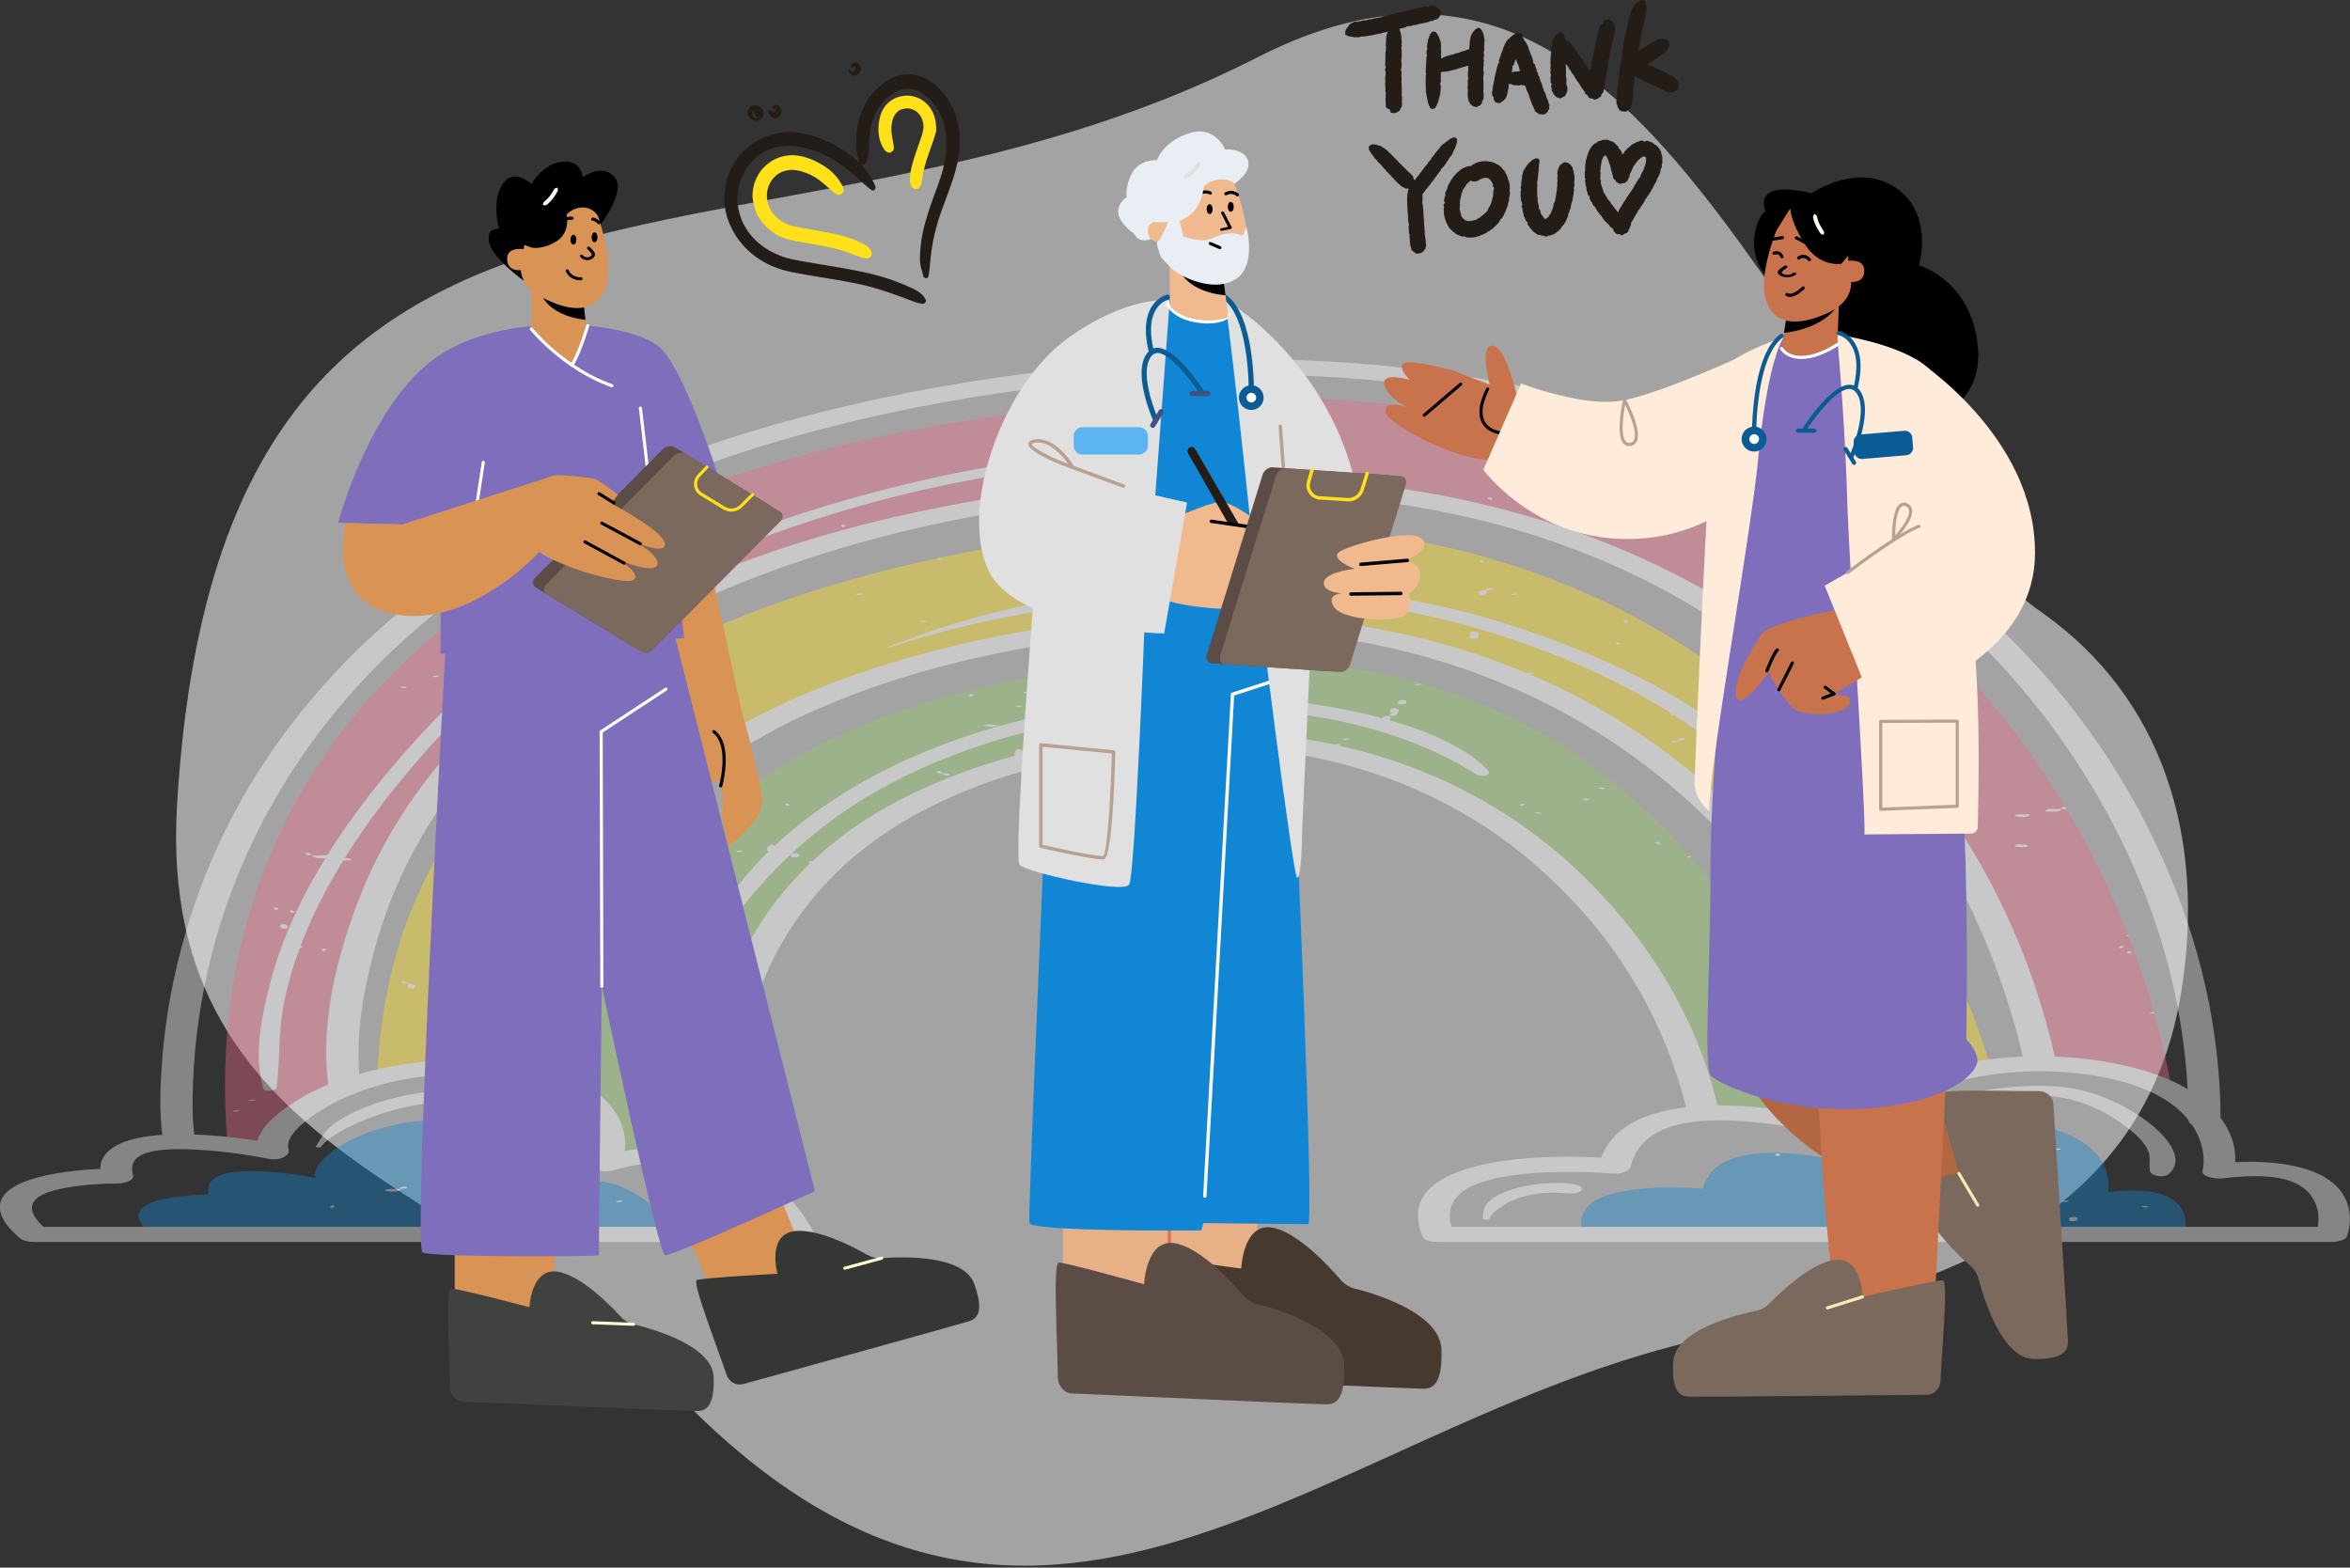 <svg width="874" height="583" fill="none" xmlns="http://www.w3.org/2000/svg"><rect width="100%" height="100%" fill="#333333" stroke="none"/><path d="M65.83 299.501C82.19 24.367 281.32 116.428 467.582 21.347 615.417-54.11 658.48 156.035 760.051 228.252c43.468 30.908 60.754 82.046 51.108 141.17-14.947 90.65-99.773 110.086-167.574 126.351-145.933 27.446-253.366 164.92-390.495 23.925-66.792-76.532-195.242-85.836-187.25-220.197h-.01Z" fill="#fff" fill-opacity=".55"/><g clip-path="url(#a)" fill-rule="evenodd" clip-rule="evenodd" fill="#241C17"><path d="M603.357 57.487c.273-.337.603-.47.73-.866.09-.283.37-.51.58-.748.225-.257.477-.488.702-.745.197-.223.533-.229.696-.525.14-.253.392-.429.642-.601.464-.322.898-.687 1.46-.84.083-.022.148-.102.223-.152.094-.064.185-.133.283-.19.291-.173.672-.007.955-.297.25-.255.652-.153.976-.26.208-.071.418.028.565.173.258.253.534.206.823.1.107-.04.201-.123.309-.143.152-.029.338-.076.463-.018.637.294 1.348.397 1.95.784.236.153.405.355.602.542.187.179.519.205.705.383.673.647 1.278 1.354 1.671 2.216.009.022.013.043.023.064.041.107.123.214.12.318-.02.631.429 1.147.414 1.78-.014.617.011 1.234.028 1.85.009.315-.148.568-.293.812.322.783-.117 1.374-.455 2.065.117.319.018.678-.127 1.047-.274.7-.543 1.4-.97 2.026a.894.894 0 0 0-.151.301c-.158.772-.508 1.447-1.007 2.05-.029.035-.07.073-.073.113-.027.386-.289.663-.451.986-.121.242-.265.476-.403.71-.058.097-.16.176-.191.28-.156.54-.53.957-.81 1.42-.431.713-.947 1.374-1.426 2.06-.051.073-.1.15-.132.233-.226.577-.552 1.094-.911 1.598-.289.406-.588.812-.826 1.25-.202.37-.411.71-.816.9a2.147 2.147 0 0 1-.529 1.169c-.245.287-.397.655-.583.99-.297.536-.603 1.067-.876 1.617-.146.294-.32.549-.614.737.075.667-.16 1.256-.446 1.831-.05.1-.135.201-.138.305-.01.324-.307.52-.354.797-.053.32-.242.523-.408.767-.201.295-.446.445-.798.43-.067-.004-.136.007-.248.015-.162.142-.345.31-.54.468-.32.258-.592.296-.935.052-.26-.186-.524-.235-.826-.247-.685-.028-1.209-.356-1.541-.954-.161-.291-.468-.525-.388-.891l-.486-.423c-.119-.1-.23-.215-.361-.298-.512-.319-.573-.39-.769-1.03-.418-.108-.785-.32-.803-.844-.422-.097-.651-.366-.868-.674-.366-.52-.782-1.001-1.093-1.561-.12-.217-.249-.435-.495-.553a.398.398 0 0 1-.188-.192c-.162-.42-.538-.676-.776-1.036-.149-.228-.349-.419-.409-.7-.019-.082-.089-.153-.144-.224-.054-.071-.16-.13-.172-.207-.073-.447-.361-.711-.717-.939-.087-.055-.128-.183-.186-.279-.081-.133-.157-.27-.239-.403-.047-.078-.143-.146-.149-.224-.032-.446-.342-.734-.578-1.062-.32-.446-.54-.905-.278-1.433-.04-.07-.054-.129-.087-.142-.508-.203-.704-.602-.75-1.122-.016-.195-.102-.392-.187-.574-.139-.294-.197-.598-.247-.919-.068-.44.006-.91-.234-1.318.036-.455-.308-.862-.163-1.332a.278.278 0 0 0-.022-.199c-.182-.313-.099-.615.055-.926a1.322 1.322 0 0 1-.251-.905c.023-.339.003-.68.02-1.02.015-.31-.069-.611.035-.938.091-.29.07-.633.032-.945-.038-.306.103-.593.073-.867a2.62 2.62 0 0 1 .049-.879c.132-.596.161-1.208.304-1.802.032-.131.095-.253.14-.382.038-.105.098-.209.104-.315.024-.461.207-.869.362-1.296.131-.362.303-.707.419-1.071.092-.289.239-.538.41-.78.235-.334.426-.7.682-1.015.27-.331.593-.62.891-.928.211-.217.489-.223.782-.227.071-.12.123-.25.21-.348.102-.115.221-.248.358-.296.599-.208 1.205-.388 1.811-.573.13-.04.271-.091.398-.074.493.067.996-.118 1.48.053.322.113.634.249.949.379.123.05.238.154.364.167.689.07 1.162.43 1.535.998.156.237.336.48.649.576.262.08.396.313.401.584.005.331.104.577.445.68.062.02.14.059.169.112.239.458.655.82.74 1.363.027.176.075.348.131.607v-.006Zm-2.535 9.46c-.712-.272-1.049-.741-.828-1.448-.131-.248-.276-.436-.334-.648-.239-.88-.496-1.76-.659-2.655-.15-.819-.514-1.553-.754-2.33-.204-.659-.576-1.23-.833-1.861a61.509 61.509 0 0 1-.48-.208c-.305.12-.494.328-.613.568-.21.429-.438.865-.543 1.325-.227.992-.48 1.985-.476 3.015a.75.75 0 0 1-.059.334c-.152.286-.123.568-.052.864.037.153.054.315.049.472-.017.613-.044 1.227-.069 1.84-.01.275-.015.54.124.8.07.131.116.322.074.455-.074.235-.038.438.028.657.12.41.212.828.337 1.237.211.694.438 1.384.661 2.075.021.064.041.14.088.182.455.404.521 1.065.973 1.468.122.499.482.859.747 1.273.071.11.149.225.249.308.387.313.681.673.651 1.16.239.172.504.273.626.465.513.812 1.145 1.532 1.713 2.301.093.126.209.232.346.382.07-.168.119-.29.174-.41.129-.292.251-.587.396-.87.245-.481.722-.824.816-1.394a.104.104 0 0 1 .037-.056c.32-.252.449-.62.609-.972.084-.185.19-.382.341-.508.341-.286.512-.65.698-1.043.241-.508.617-.954.938-1.424.32-.467.646-.928.964-1.395.256-.374.514-.747.756-1.13.132-.21.237-.437.353-.657.084-.161.151-.332.245-.487.383-.62.788-1.223 1.152-1.852.177-.305.372-.57.678-.707.091-.265.216-.496.247-.737.077-.64.56-1.085.751-1.666.26-.194.338-.47.368-.779a1.19 1.19 0 0 1 .13-.384c.403-.852.65-1.75.767-2.682.04-.312.034-.639 0-.953-.05-.466-.679-.847-1.086-.64-.336.173-.714.284-.982.598-.174.205-.419.347-.628.524-.102.087-.201.18-.283.285-.155.196-.294.406-.449.601-.185.231-.441.423-.556.683-.133.296-.331.479-.523.583-.181.372-.355.667-.472.98-.247.663-.516 1.31-.882 1.92-.116.191-.221.416-.241.633-.039.415-.05.82-.397 1.124-.043.037-.043.125-.053.193-.119.735-.68 1.147-1.175 1.605-.074.069-.212.098-.32.1-.416.011-.804.118-1.185.274a.675.675 0 0 1-.531 0c-.189-.078-.396-.125-.572-.227-.467-.275-.994-.502-1.052-1.154l.001-.008ZM561.483 69.774c-.011-.067-.005-.137 0-.204.052-.757-.121-1.488-.293-2.215-.055-.23-.259-.42-.365-.644-.118-.245.059-.541-.122-.789-.322-.44-.28-1.065-.739-1.439-.043-.035-.035-.128-.062-.189-.081-.185-.154-.377-.256-.55-.162-.276-.383-.49-.641-.692-.252-.199-.368-.563-.604-.792-.355-.345-.76-.643-1.151-.948a.817.817 0 0 0-.367-.172c-.217-.032-.357-.171-.532-.272-.35-.205-.722-.4-1.11-.498-.523-.13-1.035-.338-1.594-.31-.198.011-.4-.068-.601-.105-.111-.02-.227-.064-.332-.048-.52.076-1.047-.037-1.565.102-.37.099-.757.142-1.136.207-.403.07-.713.397-1.144.406-.096.002-.187.12-.283.182-.114.073-.225.19-.349.206-.349.044-.568.262-.79.494a.736.736 0 0 1-.601.25c-.431-.016-.853.08-1.274.196-.596.163-1.103.514-1.676.72-.084.03-.155.095-.228.15-.642.47-1.281.935-1.837 1.514-.581.604-1.19 1.18-1.627 1.906a5.582 5.582 0 0 1-.346.508c-.303.398-.577.81-.731 1.294-.032.1-.12.186-.187.275-.067.09-.169.166-.206.267-.183.511-.39 1.02-.509 1.546a2.601 2.601 0 0 1-.374.865 2.372 2.372 0 0 0-.272.617c-.106.374-.129.758.045 1.11-.227.277-.409.515-.403.877.005.306-.137.612-.175.923-.015.122.07.258.118.384.07.188.147.373.223.56-.616.506-.627 1.06-.219 1.638-.087.166-.18.302-.228.452-.041.123-.078.284-.032.395.161.401.155.798.073 1.212-.026.13 0 .275.026.409.126.673.248 1.343.469 1.996.183.54.405 1.059.646 1.573.096.205.135.443.26.623.347.502.651 1.032 1.066 1.491.233.258.544.415.748.69.185.247.454.355.702.511.256.162.433.458.716.612.239.13.469.313.725.363.346.067.626.247.939.37.304.118.627.297.988.152.122-.049.255-.072.416-.116.212.328.532.44.883.462.43.03.863.058 1.292.05.477-.01.954-.045 1.429-.098.471-.052.912-.243 1.378-.34.338-.07.71-.165 1.003-.41.08-.067.204-.097.312-.116.733-.123 1.29-.645 1.978-.873.095-.03.163-.154.23-.244.084-.113.163-.215.323-.218.38-.008.625-.24.843-.517.067-.086.14-.203.233-.23.417-.117.722-.362.965-.716.074-.107.221-.16.322-.25.236-.211.467-.428.694-.65.081-.079.134-.186.215-.263.446-.426.817-.905 1.066-1.47.133-.3.31-.554.608-.714a.715.715 0 0 0 .241-.237c.373-.569.685-1.172.952-1.799.151-.351.387-.662.445-1.06.038-.26.062-.547.312-.736.062-.047.097-.162.1-.246.01-.24.118-.433.229-.635.053-.096.1-.223.085-.325-.061-.409.125-.752.248-1.115.072-.213.11-.44.139-.663.052-.404.044-.822.14-1.216.092-.376.146-.752.203-1.132.056-.374.061-.728-.171-1.044.134-.398.168-.817.102-1.258h.002Zm-6.148 2.692c.003.113.008.232-.026.338-.243.757-.371 1.546-.594 2.305-.151.515-.311 1.047-.627 1.508a6.29 6.29 0 0 0-.797 1.583c-.033.1-.111.188-.177.275a5.47 5.47 0 0 1-.301.364c-.09.098-.18.21-.294.267a1.706 1.706 0 0 0-.53.422c-.48.55-1.138.898-1.653 1.413a.473.473 0 0 1-.178.096c-.306.102-.567.28-.835.455-.28.18-.551.389-.931.367-.193-.01-.397.089-.589.158-.592.21-1.223.248-1.819.175a2.809 2.809 0 0 1-1.686-.816c-.283-.295-.577-.594-.737-.977a7.398 7.398 0 0 1-.324-1.036c-.13-.507-.24-1.02-.354-1.531-.015-.066-.032-.142-.012-.203.136-.42-.046-.86.091-1.28.04-.124.02-.273.005-.41-.026-.225-.078-.45.046-.666.021-.038.033-.095.021-.133-.113-.363-.009-.697.064-1.056.068-.336.155-.66.247-.989.067-.241.111-.488.154-.736.05-.286.022-.595.284-.81a.24.24 0 0 0 .08-.183c-.037-.421.324-.694.389-1.079.02-.119.151-.22.235-.325.352-.447.699-.897.858-1.377.274-.227.452-.364.616-.515.269-.248.528-.506.793-.756.147-.139.309-.17.498-.06.153.09.33.228.484.213.384-.038.752.131 1.148 0 .499-.167 1.016-.26 1.39-.676a.262.262 0 0 1 .112-.077c.706-.236 1.368-.639 2.148-.586.317.022.632.084.947.129.179.138.36.276.537.416.071.057.158.105.202.179.282.464.686.851.865 1.38.043.127.119.26.112.385-.034.512.132.939.493 1.264-.262.792-.373 1.644-.353 2.587l-.002-.002ZM537.859 60.612c.233-.334.364-.737.706-1 .079-.06.099-.2.151-.299.085-.16.16-.33.265-.476.264-.37.527-.742.821-1.088.197-.23.32-.484.451-.752.18-.368.299-.77.503-1.114.423-.72.661-1.505.923-2.282.144-.427.23-.891.246-1.341.037-.968-.784-1.284-1.399-1.096-.709.215-1.373.485-1.872 1.067-.099.114-.246.24-.384.258-.28.036-.447.192-.614.387-.117.138-.251.295-.41.357-.44.174-.682.594-1.08.815-.112.063-.196.188-.278.296-.273.364-.503.766-.817 1.09-.364.375-.602.851-1.011 1.189-.153.125-.236.332-.355.5-.078.11-.159.217-.241.324-.346.45-.704.891-1.034 1.352-.276.385-.466.827-.844 1.143-.189.159-.39.35-.483.57-.18.428-.368.82-.809 1.04-.07.035-.103.145-.155.221-.114.168-.224.342-.346.505-.614.818-1.211 1.649-1.856 2.44-.217.268-.343.591-.584.828-.425.418-.809.86-1.058 1.41-.014.03-.077.038-.153.075-.175-.274-.405-.504-.464-.867-.072-.435-.313-.801-.628-1.114-.209-.208-.388-.453-.621-.624-.459-.338-.84-.748-1.246-1.142-.442-.427-.838-.905-1.3-1.303-.511-.443-.871-1.052-1.492-1.372a.362.362 0 0 1-.162-.205c-.091-.305-.335-.482-.545-.688-.501-.494-.987-1.006-1.51-1.476-.519-.467-.865-1.12-1.533-1.425a.276.276 0 0 1-.127-.154c-.108-.362-.443-.51-.685-.743-.13-.124-.261-.25-.408-.348-.355-.234-.625-.605-1.088-.676-.117-.019-.236-.135-.32-.234a1.238 1.238 0 0 0-.758-.43 3.71 3.71 0 0 1-.902-.27c-.494-.21-1.03-.151-1.534-.293-.161-.046-.372-.005-.536.06a5.304 5.304 0 0 0-.906.446c-.22.14-.358.394-.317.649.062.377.026.783.259 1.12.446.647.717 1.416 1.358 1.93.116.092.185.26.243.405.167.417.438.734.821.968.111.068.243.161.286.274.183.502.598.792.961 1.136.23.218.457.442.666.68.224.257.422.538.639.798.204.245.38.57.645.696.361.174.403.538.642.768.017.015.031.034.048.049.263.25.521.507.792.748.266.236.365.645.767.747.049.013.093.1.113.16.084.255.285.403.472.573.201.181.381.39.558.595.46.537.923 1.07 1.467 1.528.452.38.883.784 1.316 1.187.221.204.446.376.749.452.215.053.43.159.612.288.22.154.43.249.7.177.239-.064.438.044.618.138.116.216.033.373-.049.544-.065.14-.14.307-.117.448a.93.93 0 0 1-.082.584c-.092.201-.127.44-.139.665a41.89 41.89 0 0 0-.059 1.84c-.014 1.117.08 2.229.112 3.343.019.65.133 1.302.156 1.958.02.59.053 1.18.088 1.769.038.654.034 1.317.309 1.933.07.156.047.3-.004.461-.069.214-.151.453-.118.664.069.434.031.867.07 1.297.042.447-.03.92.253 1.326.046.066.054.18.037.263-.12.572.036 1.135.071 1.698.036.567.144 1.127.115 1.7-.011.22.061.45.123.668.113.39.28.761.318 1.18.037.419.316.703.684.877.212.099.39.201.514.418.173.303.501.435.816.42.442-.02.903.06 1.324-.19.19-.113.431-.137.639-.226.122-.052.265-.125.328-.23.201-.34.516-.572.766-.864.073-.087.198-.178.2-.268.004-.458.15-.88.263-1.311.015-.06-.024-.133-.032-.202l-.175-1.552c-.052-.453-.062-.917-.166-1.358a5.988 5.988 0 0 1-.139-1.554c.013-.364.064-.726-.114-1.076-.046-.09-.009-.22-.011-.332-.001-.182.007-.365-.009-.545-.044-.52-.147-1.04-.138-1.561.015-.954-.121-1.894-.159-2.842-.016-.407-.058-.813-.088-1.22-.052-.68-.081-1.364-.161-2.041-.06-.495-.089-.997-.232-1.482-.037-.127-.061-.29-.014-.401.134-.315.063-.63.069-.947.007-.43.058-.868.001-1.29-.064-.493.166-.838.444-1.171.233-.28.463-.542.633-.88.156-.307.471-.535.715-.799.045-.05.106-.1.125-.16.094-.325.364-.519.562-.763.1-.124.227-.229.318-.357.381-.534.742-1.082 1.191-1.564.061-.066.102-.151.155-.225.668-.92 1.336-1.84 2.006-2.759.054-.073.115-.143.18-.206.357-.34.556-.768.646-1.146.239-.192.448-.305.577-.478.122-.162.242-.319.373-.474.322-.382.605-.797.892-1.207v-.002ZM585.497 67.238c.075-.209.092-.45.09-.676-.004-.479-.004-.961-.07-1.434-.067-.487-.25-.957-.251-1.458a.129.129 0 0 0-.02-.065c-.221-.325-.356-.673-.299-1.08.007-.039-.019-.09-.044-.127-.227-.34-.429-.7-.691-1.008-.405-.477-.946-.778-1.542-.941-.589-.16-1.166-.147-1.614.374a.59.59 0 0 1-.21.163c-.642.267-.968.78-1.129 1.427a1.1 1.1 0 0 1-.087.25c-.43.815-.519 1.674-.349 2.572.022.108.069.238.029.325-.19.422-.099.851-.064 1.28.014.159.066.328.028.473-.147.556-.051 1.125-.104 1.686-.053.56-.177 1.122-.116 1.693a.532.532 0 0 1-.044.267c-.163.365-.157.757-.193 1.142-.045.471-.278.918-.191 1.408.003.02-.007.046-.02.064-.22.345-.193.744-.24 1.127a.773.773 0 0 1-.134.37c-.311.396-.433.878-.468 1.342-.035.467-.312.854-.312 1.317 0 .104-.067.224-.137.31-.287.346-.378.77-.497 1.185-.024.084-.047.188-.106.242-.364.32-.503.798-.826 1.152a3.53 3.53 0 0 1-1.123.838c-.367-.083-.511-.327-.67-.548-.211-.295-.377-.627-.62-.893-.323-.354-.522-.742-.565-1.215a2.018 2.018 0 0 0-.451-1.128c-.071-.087-.118-.194-.185-.303.097-.64.001-1.26-.267-1.86-.062-.141-.069-.309-.087-.466-.055-.473.006-.966-.084-1.42-.141-.726-.117-1.443-.123-2.168-.002-.249-.046-.499-.04-.748.016-.59.061-1.18.075-1.768a7.293 7.293 0 0 0-.044-1.156c-.028-.192-.046-.345.068-.511a.584.584 0 0 0 .099-.32c-.007-.501.119-.986.148-1.48.047-.796.194-1.58.219-2.38.011-.331.029-.68.087-1.009.052-.293.083-.564.051-.87-.031-.296.121-.608.175-.917a1.92 1.92 0 0 0 .013-.479 1.004 1.004 0 0 0-1.052-.939c-.302.01-.585.081-.856.216-1.021.505-1.782 1.323-2.556 2.125-.372.675-.914 1.237-1.276 1.922-.195.37-.368.746-.433 1.143-.088.537-.363 1.04-.288 1.607.008.06-.039.13-.053.195-.043.199-.099.395-.119.595-.03.316.008.644-.064.948-.07.293-.125.57-.087.873.025.198.005.42-.059.609a2.273 2.273 0 0 0 .044 1.587 1.228 1.228 0 0 0-.21.731c.024.728.026 1.456.049 2.184.013.455.018.914.268 1.326.044.075.039.177.065.264.076.26.155.519.262.878-.355.438-.334.929-.049 1.431.043.076.069.17.08.258.076.63.146 1.26.402 1.851a.346.346 0 0 1 .033.133c.003.497.242.92.428 1.36.044.103.131.19.162.297.132.469.347.875.752 1.17.108.077.166.21.127.366-.121.462.132.834.415 1.101.418.394.567.997 1.077 1.3.366.698 1.057 1.055 1.636 1.52.417.333.894.668 1.447.425.242.131.431.287.643.333.209.045.442-.02.579-.03.31.144.548.329.799.35.304.026.636.021.92-.181a.95.95 0 0 1 .715-.167.7.7 0 0 0 .577-.148c.07-.056.149-.125.232-.137.732-.109 1.267-.608 1.841-.992.559-.376 1.022-.896 1.52-1.36a.556.556 0 0 0 .168-.29c.062-.398.338-.63.617-.873.291-.255.586-.508.653-.93.015-.102.098-.204.174-.283.148-.153.247-.316.288-.531.029-.15.122-.287.189-.428.079-.161.158-.323.243-.482.229-.429.351-.882.384-1.37.014-.196.127-.386.212-.571.123-.267.3-.51.25-.836-.014-.09.088-.197.135-.298.076-.163.184-.322.223-.494.111-.505.191-1.017.289-1.525.029-.154.058-.311.105-.46.122-.39.285-.77.373-1.165.108-.487.151-.988.233-1.482.086-.51.259-1.007.174-1.537-.009-.06.03-.13.058-.19.137-.309.145-.619.021-.931-.052-.132-.081-.261-.014-.396.24-.487.22-1.018.255-1.538.009-.133.01-.29-.049-.4-.137-.246-.107-.46-.017-.714v.001ZM623.488 29.715a.377.377 0 0 1-.083-.11c-.271-.516-.722-.798-1.294-.986-.156-.426-.463-.671-.969-.667-.164 0-.359-.093-.49-.203-.616-.522-1.338-.858-2.046-1.213-.568-.286-1.141-.573-1.74-.78-.461-.16-.863-.533-1.297-.427-.373-.223-.645-.457-.958-.554-.544-.17-.997-.551-1.575-.63-.118-.017-.253-.118-.191-.326.198-.142.515-.168.635-.447.09-.21.233-.313.465-.342.126-.015.248-.105.361-.18.701-.462 1.4-.93 2.097-1.398.075-.05.163-.108.198-.183.11-.238.311-.305.538-.364.127-.034.239-.126.353-.199.403-.253.722-.62 1.15-.84.628-.323 1.036-.884 1.454-1.415.382-.486.595-1.08.74-1.68.084-.344.03-.721.038-1.084-.261-.457-.626-.803-1.144-.902a3.465 3.465 0 0 1-.705-.192c-.553-.232-1.153-.194-1.727-.126-.662.078-1.259.367-1.798.765-.201.148-.41.296-.638.392-.739.316-1.351.838-2.038 1.238-.448.26-.839.62-1.286.887-.603.361-1.215.702-1.767 1.146-.085.068-.217.165-.321.096l-.099-1.024c.087-.163.274-.35.261-.52-.032-.407.161-.75.22-1.127a77.467 77.467 0 0 1 1.088-5.552c.079-.34.128-.67.035-.978.295-.48.294-.48.352-.978.014-.112.036-.225.07-.331.209-.672.335-1.363.477-2.052.045-.22.154-.439.149-.657-.005-.24.038-.446.139-.657.056-.119.086-.259.097-.392.044-.496-.062-1.004.117-1.49-.033-1.046-.189-2.067-.609-3.051-.696-.324-1.293-.179-1.898.103-.912.428-1.552 1.163-2.21 1.885-.03.034-.049.076-.069.118-.193.386-.35.798-.587 1.153-.259.39-.168.898-.485 1.252-.155.57-.32 1.138-.464 1.71-.055.219-.017.475-.115.667-.272.538-.246 1.145-.467 1.699-.191.48-.212 1.024-.367 1.521-.163.52-.2 1.064-.345 1.59-.254.918-.393 1.87-.58 2.807-.07.357-.207.718-.189 1.07.02.401-.042.763-.184 1.126-.024.064-.052.132-.052.199-.001.573-.251 1.1-.295 1.668-.037.448-.165.89-.209 1.34-.034.354.067.714-.146 1.056-.067.108-.006.31.024.464.026.128.091.248.126.34-.412.63-.595 1.283-.514 1.98.03.265-.127.428-.168.645-.049.249.127.484 0 .738-.206.417-.184.889-.274 1.333-.064.31-.076.631-.101.949-.03.385-.009.778-.083 1.154-.165.824-.329 1.642-.233 2.49.016.154-.019.32-.061.472-.238.84-.25 1.71-.354 2.565-.059.492-.167.983-.091 1.496a2.14 2.14 0 0 1-.09 1.012c-.206.566-.011 1.132-.093 1.692-.017.114.076.261.149.37.179.274.302.553.31.89a.672.672 0 0 0 .175.426c.166.167.266.362.391.551.261.396.637.675 1.118.689.387.01.769.007 1.149.09.295.064.536-.032.732-.258.073-.084.151-.217.239-.228.512-.06.684-.493.933-.831.117-.16.231-.359.249-.548.025-.261.133-.48.223-.711.065-.17.177-.338.187-.51.038-.586.04-1.174.057-1.76.003-.113-.02-.238.022-.334.134-.3.165-.601.147-.932-.019-.336.062-.675.088-1.015.03-.383-.008-.783.088-1.148.102-.384.186-.75.072-1.138.152-.359.247-.727.242-1.12a4.744 4.744 0 0 1 .05-.817c.057-.339.116-.67.061-1.018-.039-.252.003-.497.242-.636.293.114.569.213.835.332.311.138.638.257.914.448.395.273.852.41 1.258.662.788.488 1.674.794 2.526 1.158.894.383 1.768.809 2.655 1.207.414.186.83.388 1.264.508.253.07.474.152.655.329.672.657 1.549.921 2.388 1.26a.362.362 0 0 0 .268 0c.249-.123.471-.078.718.012.108.04.269-.015.39-.065.415-.174.811-.41 1.239-.537.365-.109.619-.301.756-.63.14-.333.315-.687.318-1.035.009-.887-.033-1.786-.796-2.431l.003.009ZM600.608 9.587c-.024-.087-.088-.163-.106-.25-.075-.365-.192-.7-.512-.931-.067-.05-.095-.154-.137-.235-.147-.28-.346-.483-.69-.476-.186.003-.27-.15-.386-.255-.26-.234-.571-.327-.882-.156-.294.162-.598.19-.917.217-.443.036-.644.223-.741.667-.04.177-.052.36-.081.575-.297.218-.605.45-.919.671-.195.138-.342.31-.383.547-.115.671-.396 1.302-.46 1.987-.025.267-.138.526-.212.787-.038.132-.108.26-.114.393-.011.225.067.465.018.677-.055.232-.25.429-.315.66-.124.439-.206.89-.294 1.336-.195.981-.381 1.966-.573 2.947-.061.311-.13.62-.195.93-.061.288-.125.576-.187.865-.121.557-.287 1.106-.262 1.686.003.064-.038.13-.061.194a6.564 6.564 0 0 0-.346 2.083c0 .134.014.292-.049.398-.134.232-.123.484-.161.73-.017.113-.032.227-.061.337-.032.12.042.272-.104.366-.199-.042-.295-.195-.371-.361-.087-.191-.182-.38-.383-.464-.198-.083-.25-.247-.303-.426a1.82 1.82 0 0 0-.542-.853c-.181-.163-.314-.386-.448-.595-.317-.496-.597-1.017-.937-1.496-.339-.48-.69-.952-1.016-1.442-.164-.246-.326-.494-.498-.736-.236-.33-.553-.624-.702-.987-.184-.452-.663-.69-.768-1.183-.018-.084-.164-.145-.259-.209-.112-.076-.23-.142-.287-.177-.125-.314-.17-.615-.339-.804-.33-.37-.714-.7-1.105-1.009-.265-.207-.576-.359-.875-.522-.236-.13-.336-.323-.434-.575-.234-.61-.419-1.253-.844-1.773-.242-.296-.498-.58-.743-.866-1.116.194-1.826.919-2.465 1.73-.131.166-.115.447-.242.62-.131.18-.303.321-.397.54-.191.446-.268.913-.351 1.385-.036.21-.061.409.037.6.105.206.075.404-.027.59-.269.482-.272 1.007-.244 1.53.007.163.017.31-.034.465-.042.13-.083.265-.091.4-.055.98-.13 1.96-.137 2.94-.003.544-.058 1.089.032 1.637.091.552-.221 1.117.014 1.68.036.088-.028.221-.051.332-.083.412-.071.817.089 1.21.09.22.093.439.039.67-.138.603-.216 1.21-.068 1.826.015.065.036.14.021.201-.102.408.073.71.395.983-.045.124-.063.19-.09.253-.189.417-.246.824.013 1.243.064.103.07.265.052.393-.067.487.069.895.395 1.26.102.112.169.266.222.413.072.197.152.377.326.51.087.065.155.16.221.252.332.466.798.744 1.336.888.257.068.511.169.802.114.546-.104.914-.57 1.455-.671.037-.007.069-.058.094-.095.255-.35.524-.691.625-1.13.03-.13.09-.256.139-.382.361-.951.306-1.87-.2-2.796-.005-.705.136-1.45.018-2.198-.065-.422-.152-.838-.141-1.274a44.72 44.72 0 0 0-.009-2.59c-.016-.493.045-1-.151-1.479-.015-.038.036-.103.055-.15.05.01.082.005.091.02.18.256.341.515.58.74.233.222.32.595.477.897.052.1.114.201.19.284.395.434.707.927.997 1.436.056.099.108.206.184.286.282.3.553.603.661 1.015.593.808 1.028 1.726 1.718 2.468.107.114.195.252.268.39.422.806.934 1.553 1.462 2.288.08.11.159.23.264.309a.486.486 0 0 1 .206.4c.027.454.252.77.697.915.105.035.203.09.291.13.028.094.037.165.067.224.271.511.552 1.024 1.234 1.023.408 0 .751.14 1.077.369.198.139.417.146.65.043.466-.21 1.001-.292 1.342-.734a.25.25 0 0 1 .114-.075c.444-.144.658-.467.713-.913.029-.242.13-.43.345-.558.181-.109.325-.26.373-.472.099-.444.187-.891.274-1.337.035-.177.055-.358.082-.537.143-.897.404-1.778.373-2.7-.003-.067-.007-.145.022-.201.21-.42.23-.882.281-1.332.066-.562.246-1.116.125-1.694a.484.484 0 0 1 .044-.266c.31-.699.38-1.448.482-2.193.03-.226.108-.442.036-.671-.09-.289.22-.438.241-.689.005-.045.018-.093.009-.135-.058-.261.032-.487.13-.724.085-.209.114-.44.161-.664.13-.618.069-1.272.367-1.858.02-.04.017-.089.028-.135.164-.78.339-1.558.489-2.342.137-.716.245-1.436.371-2.154.02-.11.055-.218.092-.323.044-.128.115-.25.146-.382.176-.773.373-1.544.502-2.325.055-.329.223-.7.049-1.006-.204-.357.081-.667-.009-.992l.006.003ZM551.682 12.61c-.154-.496-.41-.966-.666-1.424a2.046 2.046 0 0 0-.547-.604c-.327-.249-.719-.336-1.089-.1-.437.282-.886.556-1.189 1.006-.24.357-.54.678-.747 1.052a5.851 5.851 0 0 0-.483 1.198c-.118.413-.161.848-.237 1.274-.04.224-.113.449-.115.675-.003.865-.124 1.717-.217 2.62-.255.082-.512.162-.768.247-.257.087-.513.177-.768.272-.083.03-.16.102-.245.111-.688.072-1.304.359-1.93.626-.164.07-.347.095-.524.133-.489.105-.985.189-1.415.474-.056.038-.125.089-.184.084-.474-.04-.887.186-1.321.305-.982.27-1.991.478-2.853 1.076-.094.066-.266.048-.419.077v-1.134c-.304-.386.11-.745.048-1.122-.003-.023 0-.046 0-.069.01-.427-.194-.843-.069-1.278-.148-.269-.076-.524.017-.792.041-.121.006-.269 0-.405-.047-1.036-.35-2.007-.737-2.962a6.95 6.95 0 0 0-.897-1.6c-.374-.49-.855-.74-1.499-.526-.18.06-.338.122-.46.269a4.57 4.57 0 0 0-.64.963c-.21.433-.178.941-.475 1.335-.125.644-.383 1.26-.415 1.925-.006.135.034.294-.022.404-.171.337-.099.664-.019 1 .066.271.06.529-.064.796-.21.455-.254 1.403-.1 1.871.074.226.125.423-.026.647a.888.888 0 0 0-.122.453 55.953 55.953 0 0 1-.076 1.963c-.044.813-.101 1.628-.11 2.443-.006.534-.16 1.087.136 1.5-.079.296-.18.51-.189.727-.023.656.033 1.314-.028 1.972-.009.09-.006.183-.004.273.004.386 0 .774.018 1.16.018.377.154.744.067 1.13a2.079 2.079 0 0 0-.03.467c.006.41.021.817.033 1.226.287.44.108.989.341 1.442.134 1.065.381 2.106.715 3.124.12.365.297.716.489 1.05.135.235.327.447.611.522.502.134 1.204-.145 1.389-.507.184-.36.525-.64.547-1.086.004-.104.105-.2.149-.306.116-.271.247-.54.33-.822.171-.566.294-1.148.476-1.711.217-.675.309-1.372.4-2.068.041-.313.005-.636.047-.947.077-.548.142-1.089-.123-1.608a.575.575 0 0 1-.044-.13c-.038-.16-.055-.32.064-.454.254-.289.237-.627.187-.974-.015-.111-.041-.223-.039-.335.009-.615.012-1.23.042-1.844.014-.285-.064-.589.086-.858.31-.051.598-.13.891-.143 1.165-.047 2.295-.292 3.41-.598.477-.131 1.004-.12 1.417-.45.344.097.595-.18.909-.226.332-.05.655-.168.976-.274.192-.062.367-.204.561-.228.656-.078 1.261-.32 1.914-.57 0 .305-.027.576.006.838.057.432.064.853-.03 1.284-.117.534-.123 1.082-.079 1.625.024.314.014.627.129.941.127.34-.182.643-.195.985-.003.091 0 .183 0 .273.009.385.034.77.028 1.154-.009.5-.055 1-.06 1.498-.001.225.083.449.087.675.006.242-.046.488-.05.732-.006.295.006.59.017.884.012.386-.017.78.058 1.154.07.35.226.668.245 1.047.02.375.435.622.473 1.028.007.058.069.118.118.164.117.106.257.19.359.308.61.703 1.389.893 2.274.777.066-.01.147-.03.186-.077.191-.22.428-.326.712-.363a.345.345 0 0 0 .222-.142c.131-.216.292-.398.483-.566a.452.452 0 0 0 .131-.305c.001-.481.214-.876.449-1.272a.9.9 0 0 0 .14-.376c.028-.318-.001-.64.035-.956.095-.813-.272-1.62-.023-2.434.013-.041-.003-.09-.007-.136-.057-.557-.082-1.114-.019-1.674.022-.181.031-.366.02-.548-.029-.544-.042-1.088-.103-1.633-.063-.552.1-1.127.137-1.694.023-.363.07-.75-.026-1.09-.114-.404-.093-.791-.085-1.19.003-.132-.003-.271.03-.396a2.83 2.83 0 0 0 .093-1.146c-.047-.376.047-.768.072-1.153a.566.566 0 0 0-.04-.268c-.09-.2-.07-.391-.034-.6.119-.675.182-1.352.008-2.031a.48.48 0 0 1 .037-.32c.152-.298.166-.61.16-.935-.013-.563-.074-1.123.012-1.69.091-.608-.035-1.23.091-1.841a.86.86 0 0 0-.014-.342c-.132-.647-.228-1.306-.423-1.934l.011.008Z"/><path d="M532.007 7.805c.662.08.664.082 1.196-.28.166-.112.33-.225.539-.21.405.03.69-.185.987-.424a3.175 3.175 0 0 0 1.042-1.58c.284-.934.016-1.66-.792-2.252-.176-.129-.425-.177-.556-.335-.425-.506-1.024-.584-1.6-.66-.444-.06-.935-.133-1.307.288-.181.204-.449.22-.685.11-.294-.136-.585-.095-.871-.04-.313.06-.613.177-.92.266-.212.06-.425.157-.639.161a2.8 2.8 0 0 0-1.143.25c-.106.048-.238.034-.355.06-.648.142-1.301.261-1.936.444-.206.06-.412.135-.622.196-.489.145-.964.337-1.491.26-.023-.002-.049.008-.072.017-.251.103-.498.219-.754.309-.252.088-.514-.008-.79.053-1.365.302-2.696.742-4.067 1.015-.289.058-.596.076-.862.188-.71.299-1.488.306-2.212.555-.233.081-.446.191-.671.27-.244.086-.544.017-.788.104-.239.084-.481.084-.713.139-.568.136-1.189.085-1.7.453a.35.35 0 0 1-.278.043c-.46-.148-.888.023-1.297.166-.358.127-.712.164-1.08.203-.438.046-.88.109-1.303.226-.209.058-.386.19-.625.116-.321-.1-.544.246-.832.226-.287-.02-.565-.18-.865-.053-.023.009-.045.02-.07.024-.442.084-.815.324-1.197.54-.273.154-.599.21-.8.5-.364.526-.761 1.028-1.13 1.551-.262.373-.355.818-.42 1.253-.054.351-.011.717-.011 1.07.197.035.358-.021.527.07.279.153.59.249.88.382.369.168.742.248 1.149.162a.474.474 0 0 1 .341.064c.262.189.523.232.836.139.182-.054.393-.034.587-.014.653.064 1.279-.014 1.831-.344a2.22 2.22 0 0 0 1.098.064c.216-.04.434-.082.65-.119.897-.152 1.796-.296 2.692-.46.457-.084.906-.214 1.363-.307.288-.06.588-.073.873-.144.501-.123.991-.287 1.492-.413.307-.076.634-.034.924-.226.134-.089.335-.06.481.125-.025.125-.031.276-.084.41-.291.712-.538 1.428-.407 2.22.02.117-.035.244-.03.366.023.85-.289 1.701.005 2.554.027.081-.01.197-.046.284a.824.824 0 0 0-.02.577c.032.11.044.263-.008.354-.17.3-.129.626-.149.942-.073 1.247-.02 2.498-.113 3.746-.03.422-.015.837.113 1.247.073.237.096.476-.03.72-.182.349-.131.74-.032 1.087.16.568.112 1.117.013 1.676-.035.194-.076.389-.077.584-.003.393-.067.815.055 1.17.146.424-.162.771-.052 1.16.006.022.006.048.007.072.017.417.019.837.057 1.252.038.413.05.818-.011 1.233-.03.208.049.433.093.647.059.287.157.558.021.862-.062.142-.041.345.002.502.055.202.053.388.003.582-.165.635.023 1.271.006 1.907-.008.31.059.619.023.944-.054.459.102.842.53 1.138.306.21.644.336.959.49.071.265.124.507.2.739.072.216.204.451.428.474.41.04.8.215 1.229.128.643-.13 1.144-.526 1.697-.828.063-.034.105-.103.158-.154.23-.228.116-.602.302-.81.219-.245.428-.47.489-.802.018-.096.038-.195.041-.293.008-.272.009-.542.006-.813-.004-.32-.084-.652-.015-.953.104-.449-.037-.883.021-1.321-.263-.794.066-1.613-.109-2.42-.046-.208.079-.457.012-.715-.064-.25-.008-.531-.018-.797-.02-.486-.022-.975-.054-1.462-.036-.58.043-1.176 0-1.762-.036-.51-.064-1.014-.018-1.525.026-.291.065-.621-.04-.874-.187-.45-.173-.853.006-1.285.045-.107.025-.243.031-.365.015-.345.049-.691.035-1.035-.015-.363 0-.723-.099-1.094-.081-.304.07-.668.108-1.007.014-.122-.008-.247-.004-.371.012-.615.044-1.23.035-1.845a12.24 12.24 0 0 0-.115-1.545c-.035-.23-.079-.418.067-.627.137-.195.118-.42.016-.636-.064-.136-.11-.267-.042-.423.144-.33.102-.679.071-1.022-.034-.368-.157-.74-.119-1.098.068-.656-.081-1.263-.261-1.874-.119-.401-.245-.8-.356-1.202-.031-.112-.023-.234-.034-.347.098-.053.156-.105.223-.122.55-.134 1.101-.26 1.651-.395.141-.035.314-.052.41-.142.393-.37.891-.377 1.37-.416.442-.037.89-.01 1.277-.287.036-.026.094-.026.141-.028.79-.043 1.557-.18 2.281-.516.083-.038.192-.023.289-.033.172-.019.353-.006.513-.061.768-.264 1.601-.255 2.355-.57.413.081.687-.196.955-.389l.005-.004ZM576.06 38.667a.705.705 0 0 1-.117-.318 5.711 5.711 0 0 0-.661-1.854c-.174-.313-.149-.664-.289-.975-.111-.249-.224-.498-.309-.755-.093-.278-.103-.591-.369-.788-.262-.194-.008-.548-.229-.755a.169.169 0 0 1-.032-.06c-.128-.335-.307-.66-.368-1.008-.105-.596-.335-1.139-.587-1.675a4.022 4.022 0 0 1-.21-.563c-.178-.606-.295-1.24-.702-1.76-.062-.08-.073-.205-.097-.31-.101-.44-.148-.896-.483-1.247a.45.45 0 0 1-.107-.306c.021-.381-.117-.719-.268-1.051a2.463 2.463 0 0 1-.19-.576c-.099-.526-.293-1.011-.834-1.257-.035-.015-.05-.072-.077-.111.024-.222.111-.463.059-.669-.137-.55-.297-1.1-.524-1.616-.108-.249-.204-.5-.303-.75-.268-.675-.431-1.391-.81-2.022-.057-.093-.067-.216-.086-.328-.088-.575-.342-1.083-.641-1.572-.07-.114-.163-.222-.202-.347a1.109 1.109 0 0 0-.43-.6c-.134-.095-.259-.199-.274-.374-.029-.343-.235-.59-.453-.823-.166-.177-.262-.354-.22-.61a1.568 1.568 0 0 0-.022-.542c-.05-.256-.17-.46-.463-.532-.196-.048-.371-.199-.566-.223-.194-.025-.398.055-.599.087a.346.346 0 0 1-.069.001c-.702-.027-1.256.353-1.818.685-.705.417-1.205 1.089-1.851 1.583-.506.388-.678 1.004-1.027 1.5-.347.495-.421 1.134-.737 1.66-.079.132-.1.3-.146.454-.072.24-.123.488-.215.719-.207.526-.547 1.004-.553 1.6 0 .042-.038.081-.059.121-.328.582-.43 1.242-.65 1.862-.035.098-.005.223.009.333.016.13.047.26.079.43-.312.17-.445.45-.484.784a.908.908 0 0 1-.081.261c-.451.956-.399 2.05-.832 3.01-.018.04-.006.09-.014.136-.05.267-.099.535-.153.8-.074.355-.197.706-.217 1.065-.038.64-.3 1.237-.324 1.875-.276.513-.125 1.12-.363 1.644a.37.37 0 0 0 .013.267c.08.19.013.35-.046.525-.066.194-.099.398-.136.601-.1.562-.021 1.085.338 1.55.136.176.36.34.284.59-.108.354.041.636.201.905.274.457.629.882 1.182.95.499.063 1.042.152 1.45-.338.122-.147.35-.203.53-.304.079-.044.195-.076.225-.144.16-.373.515-.563.76-.851.159-.185.272-.423.354-.656.335-.945.542-1.923.71-2.91.045-.266.178-.52.064-.803-.028-.069.027-.173.047-.26.049-.221.088-.445.152-.66.029-.098.113-.18.175-.277.116.04.203.066.285.098.529.203 1.051.482 1.619.48.547-.004 1.076.141 1.621.121.186-.006.359-.006.525-.098.118-.065.24-.12.364-.183.291.185.582.278.92.232.166-.023.348.058.497.087.41 1.084.664 2.177 1.26 3.133a.41.41 0 0 1 .042.13c.124.672.424 1.287.605 1.941.09.325.28.623.396.942.184.508.216 1.082.664 1.47a.11.11 0 0 1 .028.06c.074.526.418.948.543 1.461.099.407.369.743.789.876a.979.979 0 0 1 .576.444c.116.185.332.325.524.243.36-.156.675.004 1.002.055.517.078.926-.089 1.306-.423.335-.296.745-.522.775-1.047.005-.069.12-.13.181-.198.224-.257.325-.54.235-.887-.032-.125-.058-.284-.008-.392.159-.347.159-.653-.085-.962l.001-.001Zm-10.788-12.203c-.404.046-.78.135-1.199.127-.448-.01-.947-.073-1.362.268-.184.153-.448-.02-.408-.248.043-.248.12-.487.049-.74-.011-.04 0-.09.012-.133.059-.194.161-.383.177-.579.015-.195-.052-.398-.086-.618.136-.1.278-.178.381-.291.119-.13.276-.284.291-.44.055-.6.413-1.095.497-1.72.251.12.317.32.371.504.145.48.285.954.578 1.37a1.3 1.3 0 0 1 .16.376c.184.63.362 1.263.537 1.897.017.06.002.13.002.229v-.002Z"/></g><g opacity=".4" clip-path="url(#b)"><path d="M56.416 459.094h194.387s-13.225-28.483-48.909-17.966c0 0 7.923-20.449-27.762-24.159-35.684-3.71-59.513 14.255-56.833 21.062 0 0-43.667-8.676-39.675 6.194 0 0-39.676 0-21.149 14.869h-.06ZM589.18 459.093h223.221s6.792-20.058-28.416-15.79c0 0 5.063-21.034-32.587-26.028-37.65-4.993-64.875 15.065-64.875 15.065s-48.016-12.749-53.199 9.736c0 0-53.199-4.854-44.144 17.017Z" fill="#1186D4"/><path d="M380.673 153.311c-319.432 42.07-297.807 243.6-296.08 272.446 10.724-.168 3.575.307 10.724 1.45l6.017-.139c-.477-5.691 8.936-15.148 25.437-21.983.954-72.952 43.608-191.181 264.804-220.305 229.953-30.297 342.07 95.408 369.116 210.848a132.22 132.22 0 0 1 15.608 1.171c25.438 3.348 25.617 1.311 31.574 9.374-21.446-122.107-131.538-291.806-427.2-252.862Z" fill="#EA6987"/><path d="M696.114 409.855c14.059-6.668 17.454-13.223 44.262-13.056-42.535-137.394-161.086-224.183-348.265-196.955-228.821 33.281-248.838 146.154-251.816 199.41 14.595-6.249 20.314-4.213 44.382-1.73 4.944.502 9.293 1.256 13.165 2.148 6.136-48.457 39.2-144.843 203.622-166.491 182.95-24.103 290.003 108.102 294.65 176.674Z" fill="#FFE019"/><path d="M413.319 277.092c143.453-18.886 207.911 80.177 220.243 136.948l45.692 5.106 12.272-7.003c-47.718-77.387-97.342-189.367-288.215-163.534-193.077 26.14-191.707 155.89-191.707 155.89s20.91 2.874 19.004 26.949c22.578-5.691 38.127 2.009 38.127 2.009-1.37-30.715 4.646-137.925 144.584-156.365Z" fill="#8FC766"/><path d="M727.985 417.974c.656.502-1.548 1.674 2.324 1.813 4.944.195 3.395-1.144 3.574-2.036.06-.363.119-.698 0-1.061-2.085.112-4.11.307-6.076.53 0 .224.119.475.119.726l.059.028ZM798.341 449.107s.656-.195.954-.307c-.656-.111-1.311-.251-1.907-.362-.417.139-.715.251-1.072.362.655.112 1.31.251 1.966.307h.059ZM746.274 432.647c.417.139.715.251 1.073.362.357-.223.774-.446.953-.669 0-.084-.596-.224-.953-.335-.358.223-.715.446-1.073.642ZM309.304 322.676l.178.084c.179-.168.357-.336.476-.503-.297.084-.535.223-.714.447l.06-.028ZM153.579 458.592c-.595.111-1.251.251-1.906.362.119.028.238.084.357.14h1.728s.596-.084.894-.14c-.358-.111-.656-.223-1.073-.362ZM588.405 329.232c-.059-.307.238-.865 0-.892-1.608-.196-2.681.195-2.859.669.417.391.774.781 1.132 1.2 1.429-.196 1.846-.53 1.727-.949v-.028ZM713.211 449.721c.119.196 1.668.447 1.728.419 1.787-.698 4.885-1.116 4.17-2.399-.357-.614.357-1.395-2.264-1.479-1.191-.028-3.038.195-3.574.502-.655.363-.119.977-.119 1.451 0 .474-.179 1.004.059 1.478v.028ZM380.434 262.697c-.357-.112-.715-.335-.953-.307-.715.056-1.311.195-1.966.307.357.112.655.223 1.072.363.596-.112 1.251-.251 1.907-.363h-.06ZM281.305 328.143c.417-.139.715-.251 1.072-.362-.655-.112-1.311-.252-1.966-.307-.238 0-.655.195-.953.307.655.111 1.31.251 1.906.362h-.059ZM378.469 282.309c.357.084 1.668-.139 1.906-.334.298-.279.06-.642.06-.977 0-.669.119-1.339-.12-1.981 0-.139-1.429-.418-1.846-.362-1.49.251-1.549 3.375 0 3.654ZM464.552 254.858c.715-.055 1.31-.195 1.966-.307-.358-.111-.715-.334-.954-.306-.714.055-1.31.195-1.966.306.358.112.715.335.954.307ZM472.535 270.843c-.357-.419-.357-.893-.834-1.311-.357-.307-1.43-.251-1.847.167-.655.614-.536 1.2 1.371 1.618 1.31.14 1.727 0 1.31-.474Z" fill="#fff"/><path d="M474.262 273.241s.775-.474.834-.502c.775-.781 0-1.171-1.251-1.395-1.251-.223-1.668 0-1.429.447.297.558-.537 1.255 1.787 1.423l.059.027ZM368.877 270.397c1.132-.251 1.847-.418 2.622-.586-1.251-.167-2.443-.418-3.694-.474-.715 0-1.489.307-2.264.474 1.192.195 2.324.419 3.336.586ZM285.356 315.032c0 .921-.417 1.59 1.489 2.064.477-.418 1.251-.836 1.43-1.283.238-.614.476-1.311-1.43-1.757-.596.418-1.192.809-1.489 1.004v-.028ZM291.849 299.131c.179.251.596.446.953.669.358-.111.953-.251.953-.335-.178-.251-.595-.446-.953-.669-.357.111-1.012.251-.953.335ZM294.351 317.627c-.059.446-.715 1.004 1.013 1.339.596-.112 1.728-.251 1.787-.391.119-.446.775-1.032-.953-1.311-.417-.056-1.787.223-1.847.363ZM350.767 288.055c.298.195 1.072.335 1.727.446.119 0 .596-.195.954-.307-.477-.195-.835-.474-1.43-.586-.596-.111-1.073-.111-1.311 0-.298-.251-.417-.557-.834-.781-.476-.279-1.37-.195-1.728.196-.119.139.835.39 1.252.585h1.31s-.238.224.06.447ZM360.06 258.763c.417.139.715.251 1.072.362.358-.223.775-.446.953-.669 0-.084-.595-.223-.953-.335-.357.223-.715.446-1.072.642ZM383.414 257.592c-.656-.111-1.311-.251-1.907-.363-.417.14-.715.252-1.072.363.655.112 1.311.251 1.966.307.238 0 .655-.195.953-.307h.06ZM635.885 437.584s-.477-.056-.655-.111c-.119.139-.179.279-.298.418.357-.111.655-.223.953-.335v.028ZM572.439 302.702c.417-.14.715-.251 1.072-.363-.655-.111-1.31-.251-1.965-.307-.239 0-.656.196-.954.307.656.112 1.311.251 1.907.363h-.06ZM718.513 429.272s-.596-.223-.953-.334c-.357.223-.715.446-1.072.641.417.14.715.251 1.072.363.357-.223.774-.447.953-.67ZM565.052 299.438c.417.139.715.251 1.072.362.358-.223.775-.446.954-.669 0-.084-.596-.224-.954-.335l-1.072.669v-.027ZM661.144 429.968c.357-.111 1.013-.251.953-.335-.179-.251-.596-.446-.953-.669-.358.111-.655.223-1.072.363.357.223.714.446 1.072.641ZM521.146 262.027c.596-.111 1.728-.251 1.788-.39.119-.447.774-1.032-.954-1.311-.417-.056-1.787.223-1.846.362-.06.447-.715 1.005 1.012 1.339ZM502.202 274.888c-.357-.111-.715-.334-.953-.307-.715.056-1.31.196-1.966.307.358.112.715.335.953.307.715-.056 1.311-.195 1.966-.307ZM496.305 276.924c.358.112.715.335.953.307.715-.055 1.311-.195 1.966-.307-.357-.111-.715-.334-.953-.306-.715.055-1.311.195-1.966.306ZM526.984 254.858c.715-.055 1.311-.195 1.966-.307-.357-.111-.715-.334-.953-.306-.715.055-1.31.195-1.966.306.358.112.715.335.953.307ZM519.955 265.04c.119-.586.834-1.59-1.191-1.673-2.205-.084-1.609.864-1.728 1.618 2.323.083-2.502 1.227 1.43 1.227.536 0 1.37-.753 1.489-1.172Z" fill="#fff"/><path d="M514.177 266.965c-.179.418.476.837.774 1.255 1.847-.167 2.264-.53 2.145-1.032-.06-.307.238-.865 0-.921-1.609-.195-2.681.196-2.86.67l-.059.028ZM274.454 316.901c.715-.056 1.311-.195 1.966-.307-.358-.111-.715-.334-.953-.306-.715.055-1.311.195-1.966.306.357.112.715.335.953.307ZM179.494 436.943c.596-.111 1.251-.251 1.907-.362-.358-.112-.715-.335-.954-.307-.715.056-1.31.195-1.966.307.358.111.656.223 1.073.362h-.06ZM194.268 433.848c.715-.056 1.311-.196 1.966-.307-.358-.112-.715-.335-.953-.307-.715.056-1.311.195-1.966.307.357.111.715.334.953.307ZM253.663 353.503c.715-.056 1.31-.196 1.966-.307-.358-.112-.656-.224-1.073-.363-.595.112-1.251.251-1.906.363.358.111.715.334.953.307h.06ZM158.048 438.757c.417.139.714.251 1.072.363.357-.224.774-.447.953-.67 0-.084-.596-.223-.953-.335-.358.223-.715.447-1.072.642ZM229.893 447.07c.715-.056 1.311-.195 1.966-.307-.358-.112-.655-.223-1.072-.363-.596.112-1.252.251-1.907.363.358.112.715.335.953.307h.06ZM150.422 441.268c-.417-.056-1.131.279-1.727.446v.447c.774-.084 1.608-.14 2.264-.279.774-.168.595-.475-.537-.586v-.028Z" fill="#fff"/><path d="M147.324 442.161c-1.608.084-3.634-.195-4.17.614 0 .083 1.37.279 1.43.279 2.263.279 3.395 0 4.051-.419.655-.418.059-.558-1.371-.474h.06ZM122.422 448.911c.417.14.715.251 1.073.363.357-.223.774-.447.953-.67 0-.083-.596-.223-.953-.334l-1.073.669v-.028ZM411.829 261.302c-.417-.056-1.132.279-1.727.446v.447s-.715-.084-1.311 0c-.596.111-1.013.362-1.37.586-.06.028.596.195.894.334.595-.167 1.37-.279 1.668-.502.297-.223.297-.362.059-.446.775-.084 1.609-.14 2.264-.279.774-.167.596-.474-.536-.586h.059ZM427.974 257.591c-.357-.111-.715-.334-.953-.306-.715.055-1.311.195-1.966.306.357.112.655.224 1.072.363.596-.111 1.251-.251 1.907-.363h-.06ZM282.973 360.505s.059-.14.119-.195c-.06.055-.179.111-.238.139 0 0 .119.028.119.056ZM326.223 308.644s.238-.167.358-.223c-.596-.168-1.132-.391-1.788-.446-.834-.056-2.085 0-2.68.139-2.324.642-.477 1.59-1.013 2.204-.239.725-.119 1.423.119 2.092.953-.753 1.847-1.506 2.859-2.232-.357-.502.06-1.004 2.145-1.506v-.028ZM595.018 336.374c.715 0 1.489-.307 2.264-.475-1.192-.195-2.323-.418-3.336-.586l-2.026.475c.06.083.119.167.239.251.953.139 1.906.307 2.919.362l-.06-.027ZM753.364 302.841c-1.609.083-3.634-.196-4.17.613 0 .084 1.37.279 1.489.279 2.264.279 3.396 0 4.051-.418.655-.419.059-.558-1.37-.474ZM218.514 402.519c-.357.111-.655.223-1.072.362l1.072.67c.358-.112 1.013-.251.953-.335-.178-.251-.595-.446-.953-.67v-.027ZM217.025 379.642c.357.112.715.335.953.307.715-.056 1.311-.195 1.966-.307-.357-.112-.655-.223-1.072-.363-.596.112-1.251.251-1.907.363h.06ZM245.263 365.89c-.357.111-1.013.251-.953.334.179.251.596.447.953.67.358-.112.655-.223 1.072-.363a21.19 21.19 0 0 0-1.072-.641ZM309.125 322.174c-.238-1.534-3.693-.865-5.957-1.004.238 1.534 3.694.865 5.957 1.004ZM239.305 356.738c-.357.223-.715.447-1.072.642.417.139.715.251 1.072.363.358-.224.775-.447.953-.67 0-.084-.595-.223-.953-.335ZM242.284 412.673c-.357.111-.953.251-.953.335.179.251.596.446.953.669.358-.111.656-.223 1.073-.363-.358-.223-.715-.446-1.073-.641ZM766.767 300.358c-.596.698.775.586 1.847.503-.179-.307-.358-.642-.596-.949-.596.084-1.072.195-1.251.446ZM791.848 354.702c.358-.224.715-.447 1.073-.642-.417-.14-.715-.251-1.073-.363-.357.223-.774.447-.953.67 0 .083.596.223.953.335ZM766.588 300.833c-2.263.14-5.659-.502-5.957 1.004 2.264-.139 5.66.503 5.957-1.004ZM749.372 314.698c.06.167 1.549.251 2.324.363 1.429.056 2.74-.056 2.442-.67-.059-.167-1.489-.279-2.323-.335-1.43-.083-2.741.056-2.443.642ZM779.457 396.214c.715-.056 1.311-.195 1.966-.307-.358-.112-.715-.335-.953-.307-.715.056-1.311.195-1.966.307.357.112.715.335.953.307ZM301.857 321.17h1.311c-.298-.251-.417-.558-.834-.781-.477-.279-1.37-.195-1.728.195-.119.14.834.391 1.251.586ZM787.856 352.331c.417.14.715.251 1.073.363.357-.223.774-.447.953-.67 0-.083-.596-.223-.953-.335-.358.224-.715.447-1.073.642ZM801.141 376.797c0-.167-.119-.334-.119-.474-.596.056-1.132.168-1.728.279.357.112.655.223 1.072.363.239-.056.536-.112.775-.14v-.028ZM790.954 347.924c.119.223.475.419.832.614-.119-.279-.178-.558-.297-.809-.297.083-.535.167-.476.223l-.059-.028ZM561.657 306.412c-.357-.112-.715-.335-.953-.307-.715.056-1.311.195-1.966.307.357.111.655.223 1.072.362.596-.111 1.251-.251 1.907-.362h-.06ZM590.311 297.625c.417-.14.715-.251 1.072-.363-.655-.112-1.31-.251-1.966-.307-.238 0-.655.195-.953.307.655.112 1.311.251 1.907.363h-.06ZM596.209 293.551c.417-.139.715-.251 1.072-.362-.655-.112-1.31-.251-1.966-.307-.238 0-.655.195-.953.307.656.111 1.311.251 1.907.362h-.06ZM628.021 318.966c.298-.056.596-.111.953-.167-.119-.14-.238-.307-.417-.446l-1.608.251c.357.111.655.223 1.072.362ZM598.235 339.274c.715-.055 1.31-.195 1.966-.307-.358-.111-.715-.334-.954-.306-.714.055-1.31.195-1.965.306.357.112.714.335.953.307ZM770.699 454.212c.596-.112 1.728-.251 1.788-.391.119-.446.774-1.032-.954-1.311-.417-.056-1.787.223-1.846.363-.06.446-.715 1.004 1.012 1.339ZM769.568 446.735c-.358-.112-.715-.335-.954-.307-.714.056-1.31.195-1.966.307.358.112.656.223 1.073.363.596-.112 1.251-.251 1.906-.363h-.059ZM766.589 427.43c-.358-.111-.715-.334-.953-.307-.715.056-1.311.196-1.966.307.357.112.715.335.953.307.715-.056 1.31-.195 1.966-.307ZM615.689 313.358c.179.251.596.447.954.67.357-.112.655-.223 1.072-.363a22.471 22.471 0 0 0-1.072-.642c-.358.112-.954.252-.954.335ZM269.45 278.291c.417-.14.714-.251 1.072-.363-.655-.112-1.311-.251-1.966-.307-.238 0-.655.195-.953.307.655.112 1.31.251 1.906.363h-.059ZM265.1 279.798c.179.251.596.446.953.669.358-.111.656-.223 1.073-.362a20.945 20.945 0 0 0-1.073-.642c-.357.111-.953.251-.953.335ZM263.373 259.015s.774-.474.834-.502c.774-.781 0-1.172-1.251-1.395-1.251-.223-1.668 0-1.43.446.298.558-.536 1.256 1.787 1.423l.06.028ZM348.146 207.935c.417.139.715.251 1.072.362.358-.223.775-.446.953-.669 0-.056-.178-.112-.417-.195-.417.083-.774.195-1.191.279l-.357.251-.06-.028Z" fill="#fff"/><path d="m258.964 256.504 1.251.586h1.311c-.298-.251-.417-.558-.834-.781-.477-.279-1.37-.195-1.728.195ZM342.784 231.479c.715-.055 1.311-.195 1.966-.306-.357-.112-.715-.335-.953-.307-.715.055-1.311.195-1.966.307.357.111.715.334.953.306ZM319.074 221.353c.596-.112 1.251-.251 1.906-.363-.357-.112-.715-.335-.953-.307-.715.056-1.311.195-1.966.307.358.112.655.223 1.072.363h-.059ZM230.846 284.708c-.596.112-1.251.251-1.906.363.357.111.715.334.953.307.715-.056 1.311-.196 1.966-.307-.358-.112-.655-.224-1.072-.363h.059ZM205.706 290.985c.179.251.596.447.953.67.358-.112 1.013-.251.953-.335-.178-.251-.595-.446-.953-.67-.357.112-.953.251-.953.335ZM232.455 302.172c.179.251.596.446.953.669.357-.111 1.013-.251.953-.335-.179-.251-.596-.446-.953-.669-.357.112-1.013.251-.953.335ZM237.578 248.078c.715.391 1.251.642 1.728.893.476-.418 1.251-.837 1.37-1.255.06-.223-.894-.502-1.37-.781-.596.39-1.192.809-1.728 1.143ZM233.17 291.683c-.596-.112-1.073-.112-1.311 0-.298-.251-.417-.558-.834-.781-.477-.279-1.37-.196-1.728.195-.119.139.834.39 1.251.586h1.311c-.238.083-.238.223.059.446.298.195 1.073.335 1.728.446.119 0 .596-.195.953-.306-.476-.196-.834-.475-1.429-.586ZM190.873 382.516c.178.251.595.447.953.67.357-.112 1.013-.251.953-.335-.179-.251-.596-.446-.953-.669-.358.111-.953.251-.953.334ZM426.484 198.115c.358-.112 1.013-.251.954-.335-.179-.251-.596-.446-.954-.67-.357.112-.655.224-1.072.363.358.223.715.446 1.072.642ZM591.086 203.191c.774.279 1.489.586 2.204.865.119-.056.298-.084.298-.195.298-.781-1.192-.754-2.562-.698l.06.028ZM128.975 375.933s.239-.056.358-.056c0-.168.059-.363.119-.53-.536.083-1.013.167-1.549.251.357.111.655.223 1.072.362v-.027ZM641.425 214.016l-1.072-.669c-.357.111-1.013.251-.953.334.179.252.596.447.953.67.357-.112.655-.223 1.072-.363v.028ZM440.365 218.786c.179.252.596.447.954.67.357-.112.655-.223 1.072-.363l-1.072-.669c-.358.111-.954.251-.954.335v.027ZM729.475 310.986c-.358.224-.715.447-1.073.642.417.139.715.251 1.073.363.357-.224.774-.447.953-.67 0-.084-.596-.223-.953-.335ZM175.979 365.22c.179.251.596.446.953.669.358-.112 1.013-.251.953-.335-.178-.251-.595-.446-.953-.669-.357.111-.953.251-.953.335ZM153.461 367.815s.774-.475.834-.503c.774-.781 0-1.171-1.251-1.394-1.252-.224-1.669 0-1.43.446.298.558-.536 1.255 1.787 1.423l.06.028Z" fill="#fff"/><path d="m149.052 365.303 1.251.586h1.311c-.298-.251-.417-.558-.834-.781-.477-.279-1.371-.196-1.728.195ZM187.298 365.387c-.358-.111-.715-.334-.953-.306-.715.055-1.311.195-1.966.306.357.112.715.335.953.307.715-.056 1.311-.195 1.966-.307ZM181.818 298.434c.417.139.714.251 1.072.362.357-.223.774-.446.953-.669 0-.084-.596-.223-.953-.335-.358.223-.715.446-1.072.642ZM313.593 195.074c-.357.112-.953.251-.953.335.179.251.596.446.953.67.358-.112.656-.224 1.073-.363-.358-.223-.715-.447-1.073-.642ZM257.118 185.923c-.358.111-1.013.251-.954.335.179.251.596.446.954.669.357-.111 1.012-.251.953-.335-.179-.251-.596-.446-.953-.669ZM287.679 208.576c-3.515-.168-3.932 1.116-6.196 1.534-.834.167-1.43.446-2.085.67v.502c.417 0 .894.028 1.311.028a421.507 421.507 0 0 1 7.208-2.651c-.119-.055-.179-.083-.298-.111l.06.028ZM183.306 295.895c-.595.111-1.251.251-1.906.362.357.112.715.335.953.307.715-.056 1.311-.195 1.966-.307-.357-.111-.655-.223-1.072-.362h.059Z" fill="#fff"/><path d="M278.088 211.365c-.596.112-1.013.363-1.37.586-.06.028.595.196.893.335.596-.167 1.37-.279 1.668-.502.596-.419 0-.642-1.251-.419h.06ZM275.467 193.233c-.715.056-1.311.195-1.966.307.357.111.655.223 1.072.362.596-.111 1.251-.251 1.906-.362-.357-.112-.714-.335-.953-.307h-.059ZM446.739 207.069c.715-.056 1.311-.195 1.966-.307-.357-.111-.714-.334-.953-.306-.715.055-1.31.195-1.966.306.358.112.715.335.953.307ZM551.231 208.297c-.358.111-.953.251-.953.335.178.251.595.446.953.669.357-.111.655-.223 1.072-.362a20.922 20.922 0 0 0-1.072-.642ZM659.118 412.059c-1.668-.446-2.323-.195-2.442.893v1.618a9.655 9.655 0 0 0 1.31 2.204l5.183.586c-.595-1.032-.893-2.232-1.132-3.906-.119-.837-1.727-1.088-2.919-1.395ZM562.669 221.353c.596-.112 1.251-.251 1.907-.363-.358-.112-.715-.335-.954-.307-.714.056-1.31.195-1.966.307.358.112.656.223 1.073.363h-.06ZM549.861 220.181c-.179.418.476.837.774 1.255 1.847-.167 2.264-.53 2.145-1.032-.06-.307.238-.865 0-.893-1.609-.195-2.681.196-2.86.67h-.059ZM555.699 250.478c-.357-.112-.655-.223-1.072-.363-.596.112-1.251.251-1.906.363.357.111.714.335.953.307.715-.056 1.31-.196 1.966-.307h.059ZM493.862 198.449c.178.251.595.446.953.67.357-.112.655-.224 1.072-.363a22.471 22.471 0 0 0-1.072-.642c-.358.112-.953.251-.953.335ZM468.067 207.265c.357-.112 1.012-.251.953-.335-.179-.251-.596-.446-.953-.669-.358.111-.656.223-1.073.362.358.224.715.447 1.073.642ZM501.19 208.129c.417-.139.715-.251 1.072-.362-.655-.112-1.311-.251-1.966-.307-.238 0-.655.195-.953.307.655.111 1.311.251 1.906.362h-.059ZM547.836 234.939c-1.728.056-1.073.837-1.013 1.283.059.53-1.073 1.451 1.906 1.339 1.728-.055.834-.837 1.132-1.422-.655-.363 1.072-1.339-1.966-1.228l-.059.028ZM554.448 218.591c-.417-.056-1.132.279-1.727.447v.446c.774-.084 1.608-.14 2.263-.279.775-.167.596-.474-.536-.586v-.028ZM109.555 339.135c-.179-.251-.596-.446-.953-.669-.358.111-.655.223-1.072.362.357.224.714.447 1.072.642.357-.111.953-.251.953-.335ZM101.751 337.769c.178.251.595.447.953.67.357-.112 1.013-.251.953-.335-.179-.251-.596-.446-.953-.669-.358.111-.953.251-.953.334ZM93.232 409.436c.715-.055 1.31-.195 1.966-.306-.358-.112-.715-.335-.953-.307-.715.055-1.311.195-1.966.307.357.111.715.334.953.306ZM106.099 343.739c-1.727-.112-2.085.335-1.966.837.358.279.596.781 1.013.809 1.728.111 2.145-.335 1.906-.837-.119-.279-.536-.781-1.012-.809h.059ZM110.508 352.331c.417.14.715.251 1.073.363.357-.223.774-.447.953-.67 0-.083-.596-.223-.953-.335-.358.224-.715.447-1.073.642ZM87.393 413.538c.596-.111 1.251-.251 1.907-.363-.358-.111-.715-.334-.953-.306-.715.055-1.311.195-1.966.306.357.112.655.224 1.072.363h-.06ZM110.091 412.171c-.358-.112-.715-.335-.953-.307-.715.056-1.311.195-1.966.307.357.111.655.223 1.072.362.596-.111 1.251-.251 1.906-.362h-.059ZM699.747 315.061c-.357.111-1.013.251-.953.334.179.251.596.447.953.67.358-.112.655-.223 1.072-.363a21.19 21.19 0 0 0-1.072-.641ZM673.535 329.483c-.714.056-1.31.195-1.965.307.357.111.714.335.953.307.715-.056 1.31-.196 1.966-.307-.358-.112-.715-.335-.954-.307ZM719.645 397.079c.059.167 1.548.251 2.323.363 1.43.055 2.74-.056 2.442-.67-.059-.167-1.489-.279-2.323-.335-1.43-.083-2.74.056-2.442.642ZM701.297 374.035c.834-.111 2.264-.195 2.323-.362.298-.586-1.013-.726-2.442-.642-.834.056-2.264.195-2.324.335-.298.586 1.013.697 2.443.669ZM704.275 391.081c-.238.697.238 1.255 2.979 1.283 1.846 0 2.502-.307 2.978-.837 0-.67-.298-1.228-3.038-1.256-1.847 0-2.74.307-2.859.81h-.06ZM176.515 242.723c.596-.112 1.251-.251 1.907-.363-.358-.112-.715-.335-.954-.307-.714.056-1.31.195-1.965.307.357.112.655.223 1.072.363h-.06ZM167.103 267.607c.179.251.596.447.953.67.357-.112.655-.223 1.072-.363a22.471 22.471 0 0 0-1.072-.642c-.357.112-.953.252-.953.335ZM165.018 271.345c.596-.39 1.191-.809 1.728-1.144-.715-.39-1.251-.641-1.728-.892-.477.418-1.251.837-1.37 1.255-.06.223.893.502 1.37.781ZM178.958 240.156s.655.614 1.013.614c1.31 0 2.919.251 3.931-.335-.357-.195-.714-.585-1.191-.613-1.311-.028-3.038-.251-3.813.334h.06ZM127.009 320.109c1.192.056 2.443-.167 3.694-.251-.477-.641-1.549-.781-2.979-.725-.893 0-2.562-.084-2.621 0-.596.558.596.921 1.966.976h-.06ZM161.562 251.817c.715-.055 1.311-.195 1.966-.307-.358-.111-.715-.334-.953-.306-.715.055-1.311.195-1.966.306.357.112.715.335.953.307ZM120.456 353.699c.358-.224.715-.447 1.073-.642-.417-.139-.715-.251-1.073-.363-.357.224-.774.447-.953.67 0 .084.596.223.953.335ZM124.924 319.133c-1.37-1.953-6.017-.642-8.936-1.004 1.37 1.952 6.017.641 8.936 1.004ZM150.601 255.946c.417-.14.714-.251 1.072-.363-.655-.111-1.311-.251-1.966-.307-.238 0-.655.196-.953.307.655.112 1.31.251 1.906.363h-.059ZM113.427 317.515l1.251.586h1.31c-.297-.251-.417-.558-.834-.781-.476-.279-1.37-.196-1.727.195ZM650.778 360.31c-.357-.111-.715-.335-.953-.307-.715.056-1.311.196-1.966.307.358.112.715.335.953.307.715-.056 1.311-.195 1.966-.307ZM695.757 383.799c-1.192-.251-1.966-.586-2.681-.558-.953.028-1.847.167-2.741.335 0 .139.12.307.179.446.358.112.775.167 1.132.167 1.251 0 2.502-.223 4.111-.39ZM665.612 199.147c.119-.502-.179-.948-1.966-.837-.477 0-.834.502-1.013.809-.238.475.179.949 1.907.837.476 0 .714-.53 1.012-.809h.06ZM685.986 321.533c-.417-.14-.715-.251-1.072-.363-.357.223-.775.446-.953.669 0 .084.596.224.953.335.357-.223.715-.446 1.072-.641ZM665.671 410.832c.06.279.834.53 1.49.893 1.37-.614 2.621-1.172 3.931-1.758-.834-.111-1.608-.307-2.442-.335-2.621-.111-3.157.502-2.979 1.2ZM676.514 208.464c-.715.056-1.31.196-1.966.307.358.112.656.223 1.073.363.595-.112 1.251-.251 1.906-.363-.357-.111-.715-.335-.953-.307h-.06ZM667.101 202.188c-.357.111-.953.251-.953.334.179.251.596.447.953.67.358-.112.655-.223 1.072-.363a21.19 21.19 0 0 0-1.072-.641ZM710.054 249.445c.119-.446.774-1.032-.953-1.311-.417-.056-1.787.223-1.847.363-.06.446-.715 1.004 1.013 1.339.595-.112 1.727-.251 1.787-.391ZM714.105 245.094s-.656.195-.953.307c.655.111 1.31.251 1.906.362.417-.139.715-.251 1.072-.362-.655-.112-1.31-.251-1.966-.307h-.059ZM676.275 398.557c-.417-.056-1.131.279-1.727.446v.447c-.239-.084-.715-.084-1.311 0-.596.111-1.013.362-1.37.586-.06.027.596.195.894.334.595-.167 1.37-.279 1.668-.502.297-.223.297-.363.059-.446.775-.084 1.609-.14 2.264-.279.774-.168.596-.474-.536-.586h.059ZM702.726 257.09c-.357.223-.715.446-1.072.641.417.14.715.252 1.072.363.357-.223.774-.446.953-.669 0-.084-.596-.224-.953-.335ZM651.315 384.553c.178.251.595.446.953.669.357-.112 1.012-.251.953-.335-.179-.251-.596-.446-.953-.669-.358.111-1.013.251-.953.335ZM623.97 265.208c-.119-.279-.536-.781-1.013-.809-1.727-.111-2.085.335-1.966.837.358.279.596.781 1.013.809 1.728.112 2.145-.335 1.906-.837h.06ZM625.757 274.497c-.417-.055-1.132.279-1.727.447v.446c-.239-.084-.715-.084-1.311 0-.596.112-1.013.363-1.37.586-.06.028.596.195.894.335.595-.168 1.37-.279 1.668-.502.297-.224.297-.363.059-.447.775-.083 1.609-.139 2.264-.279.774-.167.596-.474-.536-.586h.059ZM686.403 329.789c.655.112 1.31.252 1.966.307.238 0 .655-.195.953-.307-.656-.111-1.311-.251-1.907-.362-.417.139-.714.251-1.072.362h.06ZM637.374 281.499c.357-.111 1.013-.251.953-.334-.179-.251-.596-.447-.953-.67-.358.112-.655.223-1.072.363.357.223.714.446 1.072.641ZM603.596 252.431l1.251.586h1.311c-.298-.251-.417-.558-.834-.781-.477-.279-1.37-.196-1.728.195ZM618.132 260.604c.298.196 1.072.335 1.728.447.119 0 .595-.196.953-.307-.477-.196-.834-.475-1.43-.586-.596-.112-1.072-.112-1.311 0 0-.977.894-2.092-.178-2.874-2.502-1.785-2.562-4.547-11.677-4.24 1.907 2.762 6.911 4.938 11.855 7.114-.238.084-.238.251.06.446ZM570.533 250.478c-.655-.112-1.31-.251-1.966-.307-.238 0-.655.195-.953.307.656.111 1.311.251 1.907.362.417-.139.714-.251 1.072-.362h-.06ZM679.433 402.351c.417-.139.715-.251 1.072-.362-.655-.112-1.31-.279-1.966-.307-.238 0-.655.195-.953.307.655.111 1.311.251 1.907.362h-.06ZM665.552 335.844c.298-.223.298-.363.06-.447.774-.083 1.608-.139 2.264-.279.774-.167.595-.474-.537-.585-.417-.056-1.131.279-1.727.446v.446c-.238-.083-.715-.083-1.311 0-.119 0-.179.084-.298.112.179.223.358.446.477.669.417-.111.893-.195 1.072-.334v-.028ZM600.796 239.123c.178.251.596.446.953.669.357-.111.655-.223 1.072-.362-.357-.223-.715-.447-1.072-.642-.357.112-.953.251-.953.335ZM605.622 231.339c-.179-.251-.596-.446-.953-.669-.358.112-.656.223-1.073.363.358.223.715.446 1.073.641.357-.111.953-.251.953-.335ZM682.828 338.103c.298-.586-1.012-.725-2.442-.641-.834.055-2.264.195-2.324.334-.297.586 1.013.698 2.443.67.834-.112 2.264-.195 2.323-.363ZM456.152 163.549c.358-.111 1.013-.251.954-.335-.179-.251-.596-.446-.954-.669-.357.112-.655.223-1.072.363.358.223.715.446 1.072.641ZM417.072 174.542c.715-.056 1.311-.195 1.966-.307-.357-.112-.715-.335-.953-.307-.715.056-1.311.195-1.966.307.357.112.715.335.953.307ZM453.65 180.009c-.953-.055-1.43.056-1.728.252.715 0 1.49 0 2.205-.028-.179-.112-.298-.196-.477-.224ZM466.042 174.402c-.179-.251-.596-.446-.954-.67-.357.112-.655.224-1.072.363.357.223.715.446 1.072.642.358-.112.954-.251.954-.335ZM449.718 164.359c.715-.056 1.311-.195 1.966-.307-.357-.111-.715-.334-.953-.306-.715.055-1.31.195-1.966.306.358.112.715.335.953.307ZM396.221 166.395c.715-.055 1.311-.195 1.966-.306-.357-.112-.714-.335-.953-.307-.715.055-1.31.195-1.966.307.358.111.715.334.953.306ZM474.5 162.712c-.715.056-1.31.196-1.966.307.358.112.715.335.954.307.714-.056 1.31-.195 1.965-.307-.357-.111-.714-.335-.953-.307ZM250.267 218.786c.179.252.596.447.953.67.358-.112.655-.223 1.072-.363l-1.072-.669c-.357.111-1.013.251-.953.335v.027ZM580.958 199.146s-.357.084-.476.14c.477.167 1.013.363 1.489.53a22.471 22.471 0 0 0-1.072-.642l.059-.028ZM457.701 147.676v.028c.298.196 1.072.335 1.728.447.119 0 .595-.196.953-.307l-.417-.196h-2.264v.028ZM520.074 183.412c-.357-.418-.357-.893-.834-1.311-.357-.307-1.429-.251-1.846.167-.656.614-.537 1.2 1.37 1.618.655.084 1.072.084 1.251 0-.238.084-.238.224.059.447.298.223 1.073.335 1.728.446.119 0 .596-.195.953-.307-.476-.195-.834-.474-1.43-.586-.595-.111-1.072-.111-1.31 0 .179-.083.179-.223 0-.474h.059ZM554.21 189.968c.357-.111.655-.223 1.072-.362a20.922 20.922 0 0 0-1.072-.642c-.358.111-1.013.251-.953.335.178.251.595.446.953.669ZM555.282 185.561a20.922 20.922 0 0 0-1.072-.642c-.358.112-1.013.251-.953.335.178.251.595.446.953.669.357-.111.655-.223 1.072-.362ZM479.922 170.663c-.358.112-1.013.251-.953.335.178.251.595.446.953.669.357-.111.655-.223 1.072-.362-.357-.223-.715-.447-1.072-.642Z" fill="#fff"/><path d="M12.63 461.883h284.164c4.051 0 6.553-1.785 5.719-3.543-3.396-7.225-9.591-14.646-18.468-20.783-6.255-4.296-14.357-8.258-25.08-10.015-12.63-2.093-25.676-.279-36.697 2.873l8.757 3.153c3.991-10.518.357-23.155-15.608-31.218-28.536-14.395-77.565-8.564-101.811 5.05-10.306 5.775-20.374 13.809-17.753 21.62l7.328-3.431c-11.08-2.176-23.591-3.71-35.625-3.766-7.864-.028-16.323.697-22.34 3.264-7.328 3.124-8.638 7.867-7.626 12.275l5.958-2.79c-10.187 0-21.566 1.06-30.383 3.543-18.348 5.217-14.952 14.73-5.719 22.373 3.754 3.125 14.06.307 10.307-2.817-7.03-5.831-10.307-12.442 5.004-15.595 6.374-1.311 13.82-1.925 20.79-1.925 2.98 0 6.316-1.283 5.958-2.789-.715-3.069-.953-6.835 5.302-8.704 5.243-1.563 12.57-1.395 18.468-1.088 9.055.474 18.289 1.757 26.748 3.403 4.707.921 7.924-1.618 7.328-3.431-1.668-5.105 6.553-11.187 12.689-15.009 9.651-5.97 23.353-10.74 39.08-12.386 15.727-1.646 35.565.139 47.361 5.886 8.519 4.185 12.451 10.043 13.523 15.678.477 2.539.536 5.133.119 7.672-.119.781-.298 1.562-.477 2.343 0-.223.06-.167-.119.335-.834 2.26 3.992 4.519 8.758 3.153 8.936-2.567 19.242-4.157 29.25-1.953 8.698 1.897 14.834 5.774 19.54 9.541 6.494 5.216 11.26 11.103 14 16.989l5.719-3.543H12.629c-7.685 0-7.685 5.58 0 5.58v.055ZM534.61 461.883h332.538c2.383 0 5.362-.865 5.719-2.036 1.788-5.412 1.609-11.355-2.085-16.571-7.208-10.099-26.748-12.777-47.539-10.406l7.566 2.678c2.681-11.494-4.647-24.829-22.162-33.142-14.714-6.974-36.816-10.434-57.488-9.401-20.672 1.032-37.65 5.746-52.424 11.856-9.055 3.766-17.634 8.174-24.187 12.972l8.162-1.004c-12.511-3.32-27.583-5.58-41.94-5.747-10.604-.111-21.208 1.2-29.31 4.436-11.319 4.519-15.251 11.549-16.919 18.189l7.566-2.678c-13.94-1.256-29.548-1.228-43.131.725-10.187 1.479-19.481 4.24-25.2 8.537-7.804 5.83-7.268 13.028-4.706 19.528 1.37 3.515 12.868 2.036 11.498-1.479-2.085-5.328-2.622-11.549 4.766-16.097 5.063-3.124 12.986-4.742 20.91-5.607 10.485-1.144 24.246-.976 32.705-.223 4.111.363 7.09-.809 7.566-2.678 1.37-5.329 4.766-11.355 14.596-14.646 6.97-2.344 15.906-2.706 24.246-2.288 10.842.53 22.042 2.343 31.514 4.854 2.86.753 6.375.279 8.162-1.004 13.106-9.597 34.672-18.496 58.501-21.369 18.765-2.26 40.271-.14 54.688 6.025 11.26 4.827 17.217 11.522 19.838 18.44 1.43 3.822 1.966 7.895 1.072 11.773-.417 1.869 4.171 3.069 7.566 2.678 8.102-.92 17.872-1.506 25.021 1.005 5.064 1.757 7.566 4.631 8.996 7.392 1.37 2.651 1.668 5.357 1.489 8.063 0 1.004-.238 1.98-.417 2.985 0 .251-.358.697-.238.948-.06-.139.238-.753.059-.307l5.719-2.036H534.789c-7.685 0-7.685 5.579 0 5.579l-.179.056Z" fill="#fff"/><path d="M72.203 421.544c-.715-6.166-.656-12.387-.417-18.552.536-15.734 2.8-31.468 6.731-47.119 5.302-21.174 13.821-42.208 26.153-62.741 13.702-22.82 32.348-45.082 57.786-65.614 25.438-20.533 59.812-40.284 101.334-55.125 46.468-16.599 102.407-27.842 160.253-31.831 56.654-3.906 114.261.837 163.707 14.479 49.446 13.641 88.764 34.927 118.67 57.887 34.136 26.223 57.846 55.236 74.705 84.835 17.812 31.245 28.178 63.411 31.574 95.716.834 7.672 1.191 15.371 1.251 23.043 0 3.599 11.915 3.599 11.915 0-.06-32.835-7.388-65.754-21.864-97.891-14.476-32.138-34.969-61.765-65.59-90.192-27.225-25.248-63.029-49.323-110.568-67.121-44.323-16.627-97.76-26.726-154.712-27.647-61.122-1.004-123.436 7.7-176.337 21.816-47.301 12.61-87.334 30.324-119.206 50.913-31.872 20.588-53.854 42.376-71.19 65.558-16.025 21.509-27.166 43.771-34.672 66.256-5.957 17.966-9.77 36.1-11.26 54.261-.774 9.234-1.31 18.579-.297 27.813 0 .419.06.837.119 1.228.417 3.571 12.332 3.599 11.915 0v.028Z" fill="#fff"/><path d="M134.099 404.499c-2.264-17.631.774-35.709 5.719-53.173 10.187-36.043 32.706-72.281 75.896-102.829 51.353-36.322 137.793-63.104 232.277-65.447 44.68-1.116 87.93 4.687 124.627 16.682 36.995 12.08 65.412 29.209 87.811 47.314 49.744 40.2 75.122 87.068 88.467 132.792a214.803 214.803 0 0 1 3.991 15.762c.774 3.542 12.689 3.57 11.915 0-10.307-47.007-33.183-94.712-78.041-137.311-40.332-38.331-105.862-74.737-201.656-80.261-49.923-2.873-101.036 3.069-146.193 12.861-42.178 9.178-79.59 22.848-109.317 39.558-53.437 30.018-82.628 68.014-96.926 106.122-8.161 21.788-13.285 44.636-10.604 66.814 0 .363.06.725.119 1.088.477 3.571 12.392 3.599 11.915 0v.028Z" fill="#fff"/><path d="M205.29 400.063c-1.788-13.837.774-28.064 5.123-41.762 8.936-28.316 28.357-56.632 65.352-79.758 21.148-13.224 48.314-24.271 79.53-31.999 33.302-8.257 71.846-13.614 109.794-12.219 72.56 2.651 124.21 30.492 157.035 58.501 37.114 31.663 58.441 67.623 69.284 103.248a139.79 139.79 0 0 1 3.038 11.773c.774 3.543 12.689 3.571 11.915 0-8.043-36.462-27.702-73.035-61.301-106.205-30.621-30.213-78.816-61.709-151.555-70.692-73.394-9.039-155.188 7.895-206.064 32.556-46.11 22.318-71.964 52.224-84.594 82.325-7.268 17.324-11.974 35.681-9.651 53.368 0 .278 0 .557.06.836.476 3.571 12.391 3.599 11.914 0l.12.028Z" fill="#fff"/><path d="M274.632 433.456c-1.965-12.163-1.131-24.55.656-36.685 3.634-24.299 12.868-49.267 35.029-71.473 23.412-23.434 64.22-43.129 120.874-47.174 61.658-4.408 107.649 16.933 135.827 40.144 31.812 26.196 49.089 56.548 58.084 86.203.953 3.18 1.787 6.36 2.443 9.541.774 3.543 12.689 3.57 11.914 0-6.731-30.52-22.816-61.375-51.471-89.049-25.616-24.717-67.675-50.466-130.763-52.865-59.693-2.26-113.428 15.65-143.632 38.526-29.429 22.318-42.058 48.904-48.075 74.709-3.634 15.595-5.541 31.692-2.919 47.37 0 .251.059.502.119.725.596 3.571 12.51 3.599 11.914 0v.028Z" fill="#fff"/><path d="M249.492 374.731c9.294-14.701 19.54-29.459 31.813-43.659 11.08-12.888 25.259-25.526 43.965-36.406 35.625-20.728 93.232-36.099 151.495-29.906 29.965 3.18 54.211 11.745 72.262 23.211 2.026 1.311 5.898.223 4.587-1.256-10.902-11.884-35.029-19.89-60.526-24.131-27.464-4.575-57.548-4.296-85.25-.223-59.692 8.76-102.168 32.751-126.414 58.863-15.966 17.241-24.247 35.123-32.051 53.452 0 .055.119.083.179 0l-.06.055Z" fill="#fff"/><path d="M330.631 240.825c61.182-20.365 147.325-26.781 213.988-8.481 32.348 8.872 61.896 22.402 82.926 36.881 22.28 15.343 36.935 33.532 50.041 50.94 15.191 20.142 24.962 40.591 32.468 61.598.774 2.259 9.114 1.757 8.578-.558-4.408-19.863-15.846-39.642-29.548-58.501-13.702-18.859-28.417-37.41-50.935-53.647-20.791-15.036-49.982-28.622-82.092-38.358-32.11-9.737-73.633-14.647-112.832-13.14-42.833 1.646-80.662 10.043-112.951 23.071-.238.084.059.279.357.195Z" fill="#fff"/><path d="M448.408 167.734c-40.152-1.842-80.543 4.658-115.632 13.362-37.293 9.234-70.713 21.9-99.666 36.239-31.395 15.539-55.284 33.17-73.692 52.726-18.825 20.002-34.553 40.702-45.693 61.932-6.195 11.828-10.902 23.796-13.82 35.904-2.92 12.107-5.482 24.828-1.967 36.908.417 1.367 4.766.948 4.945-.307 1.31-10.712.655-21.425 2.859-32.138 2.205-10.712 5.958-21.425 10.843-31.97 9.77-20.839 24.186-41.176 41.641-60.872 17.336-19.584 38.366-37.94 68.271-54.009 27.047-14.507 58.501-27.479 93.769-37.466 39.616-11.243 82.39-17.045 128.142-19.668.834-.056.834-.558 0-.614v-.027ZM119.385 426.482c2.919-3.906 10.663-7.755 17.335-10.434 6.673-2.678 14.834-4.798 23.413-5.886 8.578-1.088 20.195-1.841 27.701.921 8.46 3.124 12.272 8.201 16.204 12.665 1.37 1.562 7.089 1.59 6.851-.446-.596-5.58-7.625-11.606-16.68-15.204-9.056-3.599-22.281-3.599-33.302-2.316-11.021 1.283-20.612 3.85-28.357 7.421-3.812 1.757-7.327 3.766-9.829 5.998-2.502 2.232-3.575 4.603-5.183 7.002-.358.558 1.489.781 1.906.251l-.059.028ZM554.151 453.068c.476-1.674 2.263-3.013 4.289-4.38 1.787-1.2 4.11-2.371 6.613-3.236 2.799-.921 5.957-1.507 9.293-1.786a41.583 41.583 0 0 1 4.945-.111c1.846.056 3.753.307 5.599.279 3.456-.056 4.826-2.232 1.788-3.097-3.813-1.088-9.532-.837-13.762-.446-4.229.39-8.34 1.227-11.795 2.455-3.456 1.227-6.017 2.706-7.745 4.575-1.727 1.869-1.906 3.85-1.847 5.747 0 .809 2.383.753 2.622 0ZM705.884 417.053c7.506-3.878 18.527-6.696 29.131-8.23 10.604-1.534 23.651-2.455 33.897-.195 10.247 2.259 17.813 7.253 23.174 11.465 2.919 2.316 5.302 4.771 6.613 7.393 1.43 2.79.357 5.412.953 8.174.357 1.59 5.123 2.595 7.03.893 5.838-5.245-.12-12.833-5.719-17.575-6.136-5.217-16.145-11.131-27.881-13.726-11.736-2.594-26.748-1.283-38.186.781-12.451 2.232-21.566 5.831-30.204 10.49-.655.362.417.892 1.132.53h.06Z" fill="#fff"/></g><path d="M467.543 444.766h-72.229v38.349h72.229v-38.349Z" fill="#E7B086"/><path d="M434.817 512.415c-2.915-.127-5.242-2.837-5.267-6.161-.128-13.115 3.042-37.787 5.292-37.812 2.864-.026 26.795 3.349 26.795 3.349s.665-18.177 12.58-15.033c9.153 2.429 19.815 13.882 24.289 19.098 1.406 1.662 3.222 2.787 5.19 3.298 8.515 2.173 31.96 9.383 32.395 22.728.562 16.311-5.599 14.496-8.489 14.522-2.454 0-72.894-3.119-92.785-4.014v.025Z" fill="#473830"/><path d="M434.919 479.306a.58.58 0 0 1-.589-.588v-30.321c0-.333.256-.588.589-.588.332 0 .588.255.588.588v30.321a.579.579 0 0 1-.588.588Z" fill="#E57055"/><path d="M398.689 518.243c-2.915-.128-5.242-2.838-5.267-6.162-.128-13.115-1.892-42.516.358-42.542 2.863 0 31.729 8.079 31.729 8.079s.665-18.177 12.58-15.033c9.153 2.429 19.815 13.883 24.289 19.098 1.407 1.662 3.222 2.787 5.191 3.298 8.514 2.173 31.959 9.383 32.394 22.728.563 16.311-5.599 14.496-8.488 14.522-2.455 0-72.894-3.119-92.786-4.014v.026Z" fill="#5B4D45"/><path d="M481.529 289.555s7.338 165.719 5.037 165.719c-4.833 0-45.051-.486-45.051-.486l6.596-203.735 24.29-15.8 9.153 54.302h-.025Z" fill="#1186D4"/><path d="M388.666 305.662s-6.366 145.854-5.829 149.126c.536 3.273 59.496 2.864 63.715 2.813 4.218-.051 15.647-198.06 15.647-198.06l10.176-8.514v-25.668l-24.289-13.32-41.906 9.945-17.514 83.678Z" fill="#1186D4"/><path d="M448.112 445.406a.637.637 0 0 1-.639-.665l10.304-186.581a.6.6 0 0 1 .434-.562l13.986-4.551a.633.633 0 0 1 .793.409.632.632 0 0 1-.41.793l-13.576 4.423-10.278 186.146c0 .332-.307.614-.64.614l.026-.026Z" fill="#fff"/><path d="M421.598 230.036s47.403 9.613 54.562-6.519c7.159-16.132-17.437-103.9-17.437-103.9s1.15-6.571-6.444-6.775c-7.593-.23-16.184-3.017-21.042 0-4.858 3.016-9.639 117.194-9.639 117.194Z" fill="#1186D4"/><path d="M455.577 111.562s22.807 12.374 38.736 42.159c15.928 29.784 12.221 58.137 12.221 58.137l-18.588 18.075s-3.707 78.36-3.707 80.482-.205 16.03-1.79 16.03-14.65-105.895-14.65-105.895-8.54-83.575-12.196-108.988h-.026Z" fill="#E0E0E0"/><path d="M434.919 193.452s13.934-6.315 18.639-6.775c4.678-.461 15.596 8.36 15.596 8.36l-8.258 31.599s-32.523.051-35.182-9.152c-2.659-9.204 9.205-24.032 9.205-24.032Z" fill="#F1B98E"/><path d="M477.872 182.51a.641.641 0 0 1-.639-.588l-1.713-23.317c0-.358.23-.664.588-.69.333 0 .665.23.691.588l1.713 23.316c0 .358-.23.665-.588.691h-.052Z" fill="#B9A192"/><path d="m456.804 194.781-14.957-26.256c-.588-1.023.154-2.301 1.33-2.301.537 0 1.048.281 1.329.767l16.491 28.403-4.218-.613h.025Z" fill="#241C17"/><path d="m466.904 196.879-16.466-2.378a.63.63 0 0 1-.537-.716.631.631 0 0 1 .716-.537l16.389 2.378a.63.63 0 0 1 .537.716.636.636 0 0 1-.639.537Z" fill="#000"/><path d="M435.046 111.64s-15.852-1.917-38.147 14.317c-24.443 17.794-39.835 62.637-29.505 85.749 10.355 23.086 65.581 23.878 65.581 23.878l8.515-48.703-11.813-2.659 5.369-72.582Z" fill="#E0E0E0"/><path d="M425.842 228.35s-3.707 97.1-5.88 100.628c-2.199 3.528-38.148-4.577-40.756-7.287-2.608-2.71 6.367-114.024 6.367-114.024l40.295 20.708-.026-.025Z" fill="#E0E0E0"/><path d="m450.719 246.705 42.673 2.864c1.56.102 3.222-1.151 3.733-2.813l20.736-66.88c.511-1.662-.333-3.068-1.892-3.196l-42.673-2.889c-1.56-.102-3.222 1.15-3.733 2.812l-20.736 66.881c-.511 1.662.333 3.068 1.892 3.196v.025Z" fill="#5B4D45"/><path d="m455.705 247.039 42.673 2.889c1.56.102 3.221-1.151 3.733-2.812l20.735-66.881c.512-1.662-.332-3.068-1.892-3.196l-42.672-2.863c-1.56-.103-3.222 1.15-3.733 2.812l-20.736 66.881c-.511 1.662.333 3.068 1.892 3.196v-.026Z" fill="#7C695E"/><path d="M501.523 186.446h-.384l-10.38-.664c-1.534-.103-2.94-.895-3.861-2.174a5.437 5.437 0 0 1-.792-4.601l1.227-4.347c.102-.332.46-.537.792-.434.333.102.537.46.435.792l-1.227 4.346c-.333 1.228-.128 2.506.588 3.529a3.844 3.844 0 0 0 2.889 1.636l10.381.665c2.173.127 4.167-1.253 4.832-3.401l1.841-5.854a.63.63 0 1 1 1.201.383l-1.84 5.855c-.819 2.582-3.145 4.295-5.753 4.295l.051-.026Z" fill="#FFE019"/><path d="M523.383 208.433s10.457-4.934 4.679-8.59c-4.909-3.093-28.61 3.401-30.477 5.855-2.096 2.735 6.264 5.829 6.264 5.829s-11.863 1.227-11.505 5.497c.358 4.269 10.099 3.707 10.099 3.707s-9.716-1.279-6.571 4.627c3.145 5.906 24.699 6.11 27.128 3.068 2.429-3.042 1.048-7.695 1.048-7.695s3.477-1.79 4.014-6.366c.537-4.577-4.704-5.932-4.704-5.932h.025Z" fill="#F1B98E"/><path d="M506.15 210.504a.641.641 0 0 1-.639-.588.635.635 0 0 1 .588-.69l17.259-1.458a.65.65 0 0 1 .69.588.636.636 0 0 1-.588.691l-17.258 1.457h-.052ZM502.468 221.549a.634.634 0 0 1-.639-.64c0-.357.282-.639.639-.639l18.486-.204c.358-.051.639.281.639.639a.633.633 0 0 1-.639.639l-18.486.205Z" fill="#000"/><path d="M417.865 181.436s-.154 0-.23-.051l-22.858-8.437c-3.81-1.559-12.605-5.42-12.298-7.951.128-1.227 1.815-1.508 2.378-1.585 7.312-1.151 13.576 8.334 14.522 9.868l18.716 6.903c.332.128.511.486.383.818a.63.63 0 0 1-.588.409l-.025.026Zm-31.781-16.848c-.358 0-.691.026-1.048.077-1.151.179-1.304.46-1.304.46-.179.946 5.292 4.09 11.505 6.621l2.071.767c-1.969-2.71-6.392-7.925-11.224-7.925ZM409.939 319.595c-4.219 0-20.991-3.835-22.985-4.295a.652.652 0 0 1-.486-.614v-37.684c0-.179.076-.358.204-.486a.564.564 0 0 1 .486-.153l27.051 2.659c.332.025.588.306.588.664-.384 14.675-1.457 39.347-4.219 39.883a3.95 3.95 0 0 1-.639.052v-.026Zm-22.193-5.42c8.284 1.892 20.787 4.474 22.602 4.142 1.381-1.279 2.685-20.479 3.171-38.068l-25.773-2.531v36.483-.026Z" fill="#B9A192"/><path d="M428.117 131.327a.953.953 0 0 1-.92-.742c-1.688-7.107-1.279-12.706 1.176-16.592 2.301-3.631 5.574-4.372 5.727-4.398.511-.127 1.023.23 1.125.742a.96.96 0 0 1-.742 1.125c-.102 0-2.684.639-4.525 3.605-2.148 3.451-2.455 8.513-.895 15.083.128.512-.204 1.023-.716 1.151-.077 0-.153.026-.23.026ZM465.37 147.356c-.537 0-.972-.461-.946-.972 0-.281.434-27.893-9.409-35.051a.945.945 0 0 1-.205-1.329.946.946 0 0 1 1.33-.205c10.636 7.747 10.227 35.46 10.201 36.636a.96.96 0 0 1-.946.946l-.025-.025Z" fill="#095C94"/><path d="M429.601 156.585a.944.944 0 0 1-.869-.562c-.333-.742-7.952-18.382-1.688-25.132 1.048-1.15 2.352-1.661 3.886-1.508 6.853.588 16.236 15.084 16.645 15.698a.978.978 0 0 1-.281 1.329.98.98 0 0 1-1.33-.281c-2.556-3.989-10.278-14.394-15.187-14.829-.946-.076-1.662.205-2.327.921-5.394 5.854 1.969 22.881 2.046 23.06.204.486 0 1.049-.486 1.253a1.031 1.031 0 0 1-.384.077l-.025-.026Z" fill="#095C94"/><path d="M449.262 147.332h-5.906c-.537 0-.946-.435-.946-.972 0-.537.434-.971.946-.971h5.906c.537 0 .946.434.946.971 0 .537-.435.972-.946.972ZM428.731 159.117a.987.987 0 0 1-.511-.153.958.958 0 0 1-.307-1.33l3.094-5.036a.956.956 0 0 1 1.329-.307c.46.281.588.869.307 1.329l-3.094 5.037a.921.921 0 0 1-.818.46Z" fill="#40507F"/><path d="M460.793 147.867a4.573 4.573 0 0 0 4.577 4.577 4.573 4.573 0 0 0 4.577-4.577 4.572 4.572 0 0 0-4.577-4.576 4.572 4.572 0 0 0-4.577 4.576Z" fill="#095C94"/><path d="M465.396 149.658a1.79 1.79 0 1 0 0-3.58 1.79 1.79 0 0 0 0 3.58Z" fill="#fff"/><path d="M423.643 158.887h-21.042a3.272 3.272 0 0 0-3.273 3.272v3.605a3.272 3.272 0 0 0 3.273 3.272h21.042a3.273 3.273 0 0 0 3.273-3.272v-3.605a3.273 3.273 0 0 0-3.273-3.272Z" fill="#5CB5F2"/><path d="M449.287 120.308c-.664 0-1.355-.025-2.122-.102-10.917-.895-13.423-6.801-13.525-7.056a.638.638 0 0 1 .358-.844c.332-.128.69 0 .844.358.051.102 2.429 5.446 12.451 6.264 7.006.562 9.179-1.969 9.205-1.994.23-.282.613-.307.895-.103.281.23.332.614.102.895-.102.128-2.071 2.557-8.208 2.557v.025Z" fill="#fff"/><path d="M564.073 146.904s-4.027-18.003-8.986-18.377c-4.96-.373-1.073 14.49-1.073 14.49l-13.402-5.13s-15.252-4.26-18.284-2.923c-3.032 1.321 1.959 6.281 1.959 6.281s-10.868-3.265-9.344 2.036c1.524 5.302 8.955 8.349 8.955 8.349s-10.619-3.762-8.224 2.441c1.29 3.358 24.642 17.49 40.392 16.992 15.734-.497 9.453-12.639 9.453-12.639l-1.446-11.505v-.015Z" fill="#C8734B"/><path d="M529.744 154.988a.583.583 0 0 1-.451-.202.588.588 0 0 1 .063-.824l13.51-11.536a.588.588 0 0 1 .824.063.588.588 0 0 1-.062.824l-13.511 11.535a.586.586 0 0 1-.373.14ZM558.15 161.564c-.234-.016-4.773-.42-6.888-4.136-1.757-3.093-1.259-7.462 1.477-12.981a.572.572 0 0 1 .777-.264.576.576 0 0 1 .265.777c-2.55 5.146-3.048 9.141-1.508 11.878 1.803 3.187 5.877 3.56 5.923 3.56a.575.575 0 0 1-.046 1.15v.016ZM670.884 73.756s18.004-13.961 33.365-4.447c15.361 9.5 9.438 29.399 9.438 29.399s19.076 5.208 21.828 29.445c2.752 24.238-20.289 28.824-20.289 28.824l-33.116-19.62-11.226-63.601Z" fill="#000"/><path d="M723.995 451.012s-73.944-17.35-82.557-73.225c-10.604-68.748 8.178-102.437 8.178-102.437l48.305 57.647 14.491 69.665 19.107 13.82 10.635 22.528-18.159 12.017v-.015Z" fill="#B26642"/><path d="M763.687 410.575c-.171-2.721-2.581-4.835-5.504-4.804-11.521.14-37.361-.964-37.329 1.135.031 2.674 7.711 29.507 7.711 29.507s-15.952.964-12.951 12.033c2.301 8.489 12.578 18.252 17.227 22.325 1.477 1.291 2.518 2.954 3 4.789 2.084 7.913 8.862 29.678 20.585 29.849 14.335.203 12.625-5.519 12.594-8.193-.032-2.301-4.152-68.063-5.333-86.626v-.015Z" fill="#7C695E"/><path d="M673.092 332.981s4.229 133.92 9.919 148.083c5.675 14.163 36.707 0 36.707 0l7.339-145.113-53.95-2.97h-.015Z" fill="#C8734B"/><path d="M641.421 241.419s-5.253 46.834-5.253 81.764c0 34.929-2.595 73.246 0 76.658 2.595 3.412 28.299 14.851 59.379 12.298 31.081-2.553 40.405-14.016 39.892-18.091-.513-4.074-4.149-7.486-4.149-7.486s2.067-100.96-6.216-127.985c-8.283-27.026-43.622-32.917-43.622-32.917h-37.996l-2.035 15.759Z" fill="#7E6EBC"/><path d="M694.797 232.783s-29.587 6.592-44.42-.622c-14.816-7.213-6.467-48.723-6.467-48.723s8.053-56.839 19.605-58.051c11.552-1.213 21.751.326 21.751.326l14.241 48.304-4.71 58.766Z" fill="#7E6EBC"/><path d="M668.319 123.831s-1.943.56-4.804 1.555l19.869 1.243s2.675 27.798 3.639 59.669c.684 22.589 6.872 114.081 6.39 124.031l39.614-.326c1.4 0 2.519-1.12 2.55-2.519.171-7.338.622-29.414-.062-47.029-1.897-48.785-10.805-116.522-18.144-123.347-10.572-9.826-36.785-13.106-36.785-13.106l-12.267-.171ZM635.793 301.639c-.886-12.111 15.377-102.609 18.144-131.385 3.53-36.597 9.189-44.402 9.531-44.868-7.572 2.58-21.627 8.115-24.223 14.07-3.094 7.151-7.805 120.517-9.002 150.569a13.776 13.776 0 0 0 5.55 11.614Z" fill="#FFEBDA"/><path d="M716.625 518.734c2.736-.031 4.959-2.332 5.083-5.239.482-11.505 2.955-37.25.856-37.344-2.675-.108-29.883 6.126-29.883 6.126s-.108-15.982-11.334-13.572c-8.613 1.85-18.89 11.582-23.212 16.013-1.368 1.399-3.078 2.363-4.944 2.736-8.007 1.663-30.1 7.276-30.893 18.967-.964 14.303 4.835 12.904 7.525 13.012 2.301.094 68.191-.528 86.802-.715v.016Z" fill="#7C695E"/><path d="M688.982 225.725s-28.001 4.633-33.536 9.732c-5.535 5.099 7.882 24.641 11.334 27.813 3.451 3.171 28.032-12.919 28.032-12.919l3.56-14.055-9.375-10.571h-.015Z" fill="#C8734B"/><path d="M655.446 235.44s-11.708 16.729-9.764 23.631c1.928 6.903 16.029-14.442 16.029-14.442l-6.265-9.189ZM676.062 258.622s14.505-2.052 11.645 3.203c-2.861 5.254-18.362 4.337-20.912 1.43-2.565-2.907 5.52-10.852 5.52-10.852l3.747 6.203v.016Z" fill="#C8734B"/><path d="M677.943 260.207a.584.584 0 0 1-.544-.373.575.575 0 0 1 .342-.746l3.172-1.213-2.457-1.819a.575.575 0 0 1-.124-.808.575.575 0 0 1 .808-.124l3.327 2.456a.58.58 0 0 1 .234.544.581.581 0 0 1-.374.467l-4.166 1.585s-.14.031-.202.031h-.016ZM657.14 250.024s-.14 0-.218-.046a.568.568 0 0 1-.326-.746c.264-.685 2.643-6.763 4.073-7.976a.604.604 0 0 1 .824.062.587.587 0 0 1-.062.824c-.902.778-2.767 5.022-3.731 7.509a.585.585 0 0 1-.544.373h-.016ZM661.571 257.083a.545.545 0 0 1-.264-.063.57.57 0 0 1-.249-.777l5.037-9.934a.572.572 0 0 1 .778-.249.59.59 0 0 1 .264.777l-5.037 9.935a.6.6 0 0 1-.513.326l-.016-.015ZM656.316 101.926s-5.317-6.032-3.622-15.251c1.135-6.25 3.964-8.24 3.964-8.24s-4.12-8.613 8.505-7.913c12.624.7 19.978 7.011 19.978 7.011s5.815-2.751 8.318 4.011c2.503 6.779-.233 16.682-.233 16.682l-36.894 3.716-.016-.016Z" fill="#000"/><path d="m683.928 112.731-.606 15.423s-2.954 4.322-12.003 4.71c-6.747.28-8.737-3.249-8.737-3.249l2.161-13.432 16.434-2.954 2.751-.498Z" fill="#C8734B"/><path d="M683.928 111.783c-.062.42-.233.917-.513 1.477-3.747 7.571-16.029 10.308-19.916 10.494l1.228-7.587 19.201-4.384Z" fill="#000"/><path d="M662.659 80.891s-8.846 19.014-6.079 29.881c2.768 10.867 12.656 9.406 18.58 7.447 21.805-7.135 9.477-19.757 12.749-25.652 0 0-11.645-28.668-25.234-11.691l-.016.015Z" fill="#C8734B"/><path d="M684.845 98.086s-8.286 1.555-13.899-7.727c-5.613-9.281-5.037-13.043-5.037-13.043l-5.862 9.42s-1.181-6.607 1.508-10.758c2.69-4.166 5.411-3.249 5.411-3.249l18.159 4.804 4.602 14.676-4.882 5.892v-.015Z" fill="#000"/><path d="M659.504 89.503a.584.584 0 0 1-.576-.497.593.593 0 0 1 .482-.669l3.421-.544a.572.572 0 0 1 .668.482.592.592 0 0 1-.482.669l-3.42.544h-.093v.015ZM673.667 91.946a.51.51 0 0 1-.264-.062l-5.566-2.907a.603.603 0 0 1-.249-.793.603.603 0 0 1 .793-.25l5.566 2.908c.28.156.388.498.248.793a.581.581 0 0 1-.513.311h-.015ZM665.707 110.399a2.74 2.74 0 0 1-1.384-.357.583.583 0 0 1-.218-.793.583.583 0 0 1 .793-.218c1.555.886 4.385-1.399 5.333-2.347a.571.571 0 0 1 .824 0 .573.573 0 0 1 0 .824c-.342.342-2.985 2.891-5.348 2.891Z" fill="#000"/><path d="M712.287 133.455s44.901 28.513 44.559 72.51c-.357 43.981-59.889 57.15-59.889 57.15l-18.314-45.304 30.581-17.49 3.048-66.85.015-.016Z" fill="#FFEBDA"/><path d="M679.653 486.972a.584.584 0 0 1-.56-.405.587.587 0 0 1 .373-.73l13.029-4.105a.588.588 0 0 1 .358 1.12l-13.029 4.104s-.124.031-.171.031v-.015Z" fill="#F4EAB3"/><path d="M674.985 79.566c-.508.356-.745.726-.672 1.245.034.284.219 1.111.492 1.82.26.715.56 1.323.56 1.323s.072.158.19.39c.125.226.284.552.473.868.37.647.821 1.308.969 1.53.295.398.676.473 1.284.508.149-.612.203-.97-.055-1.353-.134-.213-.553-.838-.896-1.428-.177-.296-.321-.584-.438-.798l-.176-.353s-.277-.556-.495-1.178c-.234-.63-.387-1.32-.428-1.545-.07-.428-.358-.599-.808-1.029Z" fill="#FFFCE8"/><path d="M735.53 448.758a.595.595 0 0 1-.498-.28l-6.965-11.754a.564.564 0 0 1 .202-.792.565.565 0 0 1 .793.202l6.965 11.753a.565.565 0 0 1-.202.793.528.528 0 0 1-.295.078Z" fill="#F4EAB3"/><path d="M687.194 213.505a.577.577 0 0 1-.467-.233c-.202-.249-.14-.622.109-.824.777-.591 19.279-14.645 26.664-17.257a.577.577 0 0 1 .746.357.578.578 0 0 1-.357.747c-7.23 2.549-26.151 16.946-26.353 17.085a.624.624 0 0 1-.358.125h.016Z" fill="#B9A192"/><path d="M704.265 201.177s-.14 0-.218-.047a.611.611 0 0 1-.373-.528c-.031-1.135-.156-11.209 3.047-13.277.544-.342 1.431-.637 2.643-.062.995.482 1.586 1.228 1.773 2.238.715 4.074-6.173 11.194-6.468 11.489a.6.6 0 0 1-.42.172l.016.015Zm3.778-13.075c-.311 0-.529.109-.684.202-1.944 1.26-2.457 7.276-2.519 10.805 2.177-2.456 5.581-6.933 5.146-9.39-.109-.622-.482-1.088-1.119-1.384-.327-.155-.607-.217-.84-.217l.016-.016Z" fill="#B9A192"/><path d="M669.952 133.501c-5.737 0-7.789-3.452-7.883-3.607a.583.583 0 0 1 .218-.793.583.583 0 0 1 .793.218c.078.14 2.145 3.529 8.178 2.954 5.721-.529 11.676-4.571 11.723-4.602a.579.579 0 0 1 .808.155.58.58 0 0 1-.155.809c-.249.171-6.25 4.244-12.283 4.804-.497.046-.964.062-1.415.062h.016Z" fill="#fff"/><path d="M690.179 144.727s-.125 0-.187-.015a.76.76 0 0 1-.575-.933c1.586-6.716 1.275-11.909-.949-15.454-1.927-3.078-4.602-3.7-4.71-3.731a.773.773 0 0 1-.591-.917.774.774 0 0 1 .917-.591c.14.031 3.389.762 5.675 4.384 2.472 3.902 2.861 9.515 1.166 16.682a.768.768 0 0 1-.762.591l.016-.016ZM708.209 160.211l-16.314 1.379a2.751 2.751 0 0 0-2.51 2.973l.305 3.61a2.752 2.752 0 0 0 2.974 2.51l16.313-1.378a2.752 2.752 0 0 0 2.51-2.974l-.305-3.61a2.75 2.75 0 0 0-2.973-2.51ZM652.367 162.558a.78.78 0 0 1-.778-.777c0-1.213-.171-29.71 10.542-37.499a.788.788 0 0 1 1.088.172.788.788 0 0 1-.171 1.088c-10.059 7.322-9.904 35.944-9.888 36.224a.77.77 0 0 1-.778.777l-.015.015Z" fill="#095C94"/><path d="M688.686 170.332a.704.704 0 0 1-.311-.062.788.788 0 0 1-.404-1.027c.077-.171 7.602-17.583 2.036-23.599-.699-.747-1.508-1.073-2.518-.98-5.069.451-12.936 11.069-15.548 15.127a.779.779 0 0 1-1.073.233.778.778 0 0 1-.233-1.072c.404-.622 9.873-15.236 16.729-15.843 1.477-.139 2.768.374 3.794 1.477 6.25 6.763-1.431 24.518-1.757 25.279a.776.776 0 0 1-.715.467Z" fill="#095C94"/><path d="M674.755 160.942h-6.001a.77.77 0 0 1-.777-.777.77.77 0 0 1 .777-.777h6.001a.77.77 0 0 1 .778.777.77.77 0 0 1-.778.777ZM689.572 172.896a.772.772 0 0 1-.668-.373l-3.141-5.115a.792.792 0 0 1 .249-1.072.798.798 0 0 1 1.073.248l3.14 5.115a.793.793 0 0 1-.249 1.073.75.75 0 0 1-.404.109v.015Z" fill="#095C94"/><path d="M699.445 301.529a.623.623 0 0 1-.404-.155.6.6 0 0 1-.171-.42v-32.648c0-.326.264-.575.575-.591l28.483-.109c.156 0 .311.063.42.171a.602.602 0 0 1 .171.42v31.669a.596.596 0 0 1-.56.591l-28.483 1.103h-.015l-.016-.031Zm.591-32.663v31.466l27.317-1.057v-30.518l-27.317.109Z" fill="#B9A192"/><path d="M551.682 174.685s15.983 21.983 45.694 25.325c29.711 3.327 48.088-12.935 48.088-12.935l4.898-55.812s-30.893 14.411-46.161 17.536c-15.267 3.125-38.464-6.203-38.464-6.203l-14.055 32.089Z" fill="#FFEBDA"/><path d="M605.849 165.884c-.778 0-1.462-.279-1.99-.839-3.079-3.203-.529-15.049-.234-16.386a.58.58 0 0 1 .482-.451.6.6 0 0 1 .591.295c.249.467 6.095 11.365 4.058 15.609-.451.933-1.213 1.508-2.285 1.71-.218.031-.42.062-.638.062h.016Zm-1.415-15.344c-.777 4.182-1.695 11.66.264 13.697.404.419.902.559 1.571.435.684-.125 1.166-.467 1.445-1.057 1.275-2.674-1.461-9.391-3.28-13.091v.016Z" fill="#B9A192"/><path d="M657 163.29a4.635 4.635 0 0 1-4.633 4.633 4.644 4.644 0 0 1-4.633-4.633 4.644 4.644 0 0 1 4.633-4.633A4.644 4.644 0 0 1 657 163.29Z" fill="#095C94"/><path d="M652.367 165.091a1.804 1.804 0 1 0 0-3.607 1.804 1.804 0 0 0 0 3.607Z" fill="#fff"/><path d="M687.151 97.02s6.207-1.056 6.208 3.621c.038 5.465-6.208 4.072-6.208 4.072V97.02Z" fill="#C8734B"/><g clip-path="url(#c)"><path d="M663.612 98.901c-.76.568-1.945 1.215-2.336 1.936-.355.656.139 1.296.946 1.718 1.837.959 4.413.626 5.782-.53.554-.468-.693-.92-1.24-.457-.868.733-2.632.886-3.717.243-.676-.401-.432-.743.077-1.143.486-.382 1.002-.75 1.503-1.125.592-.443-.418-1.088-1.015-.64V98.9Z" fill="#000"/></g><path d="M662.689 96.048h.154c.309-.077.489-.412.412-.72 0-.052-.309-1.082-1.287-1.597-.668-.36-1.466-.412-2.366-.103a.566.566 0 0 0-.36.72.556.556 0 0 0 .72.361c.592-.18 1.08-.18 1.466 0 .54.284.72.902.72.902a.58.58 0 0 0 .566.412l-.025.025ZM672.952 97.155a.578.578 0 0 0 .437-.953c-1.775-2.137-3.91-1.416-4.784-.721a.604.604 0 0 0-.103.824c.206.258.566.31.797.103.18-.129 1.723-1.236 3.19.54a.587.587 0 0 0 .437.207h.026Z" fill="#000"/><path d="m264.366 211.842 11.085 50.894s8.008 28.77 8.008 35.66c0 6.89-12.571 16.49-12.571 16.49l-2.404-11.361s1.026-6.338-.474-11.269c-1.501-4.93-4.257 1.057-4.257 1.057l-11.239-13.336-19.477-58.474 31.329-9.661ZM169.124 450.698v41.233h36.627l.827-38.63-37.454-2.603ZM252.483 451.999l17.149 39.932 33.656-14.439-15.297-37.742-35.508 12.249Z" fill="#D99354"/><path d="m250.783 235.684 52.291 207.298s-53.24 24.452-55.767 23.84c-2.541-.613-23.488-100.059-23.488-100.059s-1.24 99.538-1.026 100.059c.214.52-61.768.811-65.596-1.011-3.828-1.822 8.544-225.856 8.544-225.856l85.042-4.271Z" fill="#7E6EBC"/><path d="M125.731 194.449s11.744-44.356 36.748-61.719c25.005-17.348 71.354-13.444 82.685-3.706 10.749 9.233 25.525 59.331 25.525 59.331l-19.4 19.4 3.154 29.581-90.601 5.864.168-47.786-38.279-.98v.015Z" fill="#7E6EBC"/><path d="M276.385 514.729c-2.588.719-5.329-.858-6.232-3.583-3.583-10.764-12.908-34.466-10.948-35.124 2.511-.827 29.95-2.312 29.95-2.312s-4.241-15.158 7.043-15.924c8.652-.582 21.024 5.834 26.322 8.865 1.684.965 3.552 1.394 5.42 1.256 8.039-.613 30.471-1.286 34.406 9.569 4.808 13.275-1.072 13.52-3.583 14.362-2.159.72-64.693 18.022-82.363 22.906l-.015-.015Z" fill="#353734"/><path d="M172.203 521.267c-2.68-.107-4.808-2.45-4.839-5.313-.107-11.346-1.73-36.763.337-36.778 2.634-.03 29.215 6.967 29.215 6.967s.613-15.725 11.576-12.999c8.406 2.097 18.221 12.004 22.34 16.505 1.302 1.424 2.955 2.419 4.777 2.848 7.84 1.883 29.399 8.115 29.813 19.644.505 14.102-5.176 12.54-7.809 12.571-2.266.015-67.097-2.664-85.41-3.43v-.015Z" fill="#40423F"/><path d="M222.166 85.142s11.116-13.75 6.446-19.215c-4.67-5.466-11.882 0-11.882 0s-.398-6.462-7.595-5.788c-7.197.674-11.53 8.33-11.53 8.33s-6.324-6.34-10.657 0c-4.333 6.338-1.332 16.658-1.332 16.658s-5.007-.735-3.66 5.13c1.332 5.864 12.752 14.082 12.752 14.082l27.473-19.212-.015.015Z" fill="#000"/><path d="m197.819 106.793-.214 15.51s2.741 4.502 11.805 5.359c6.753.643 8.835-3.782 8.835-3.782l-.52-4.945-.827-7.671-16.338-3.828-2.741-.643Z" fill="#D99354"/><path d="M200.56 107.437c.031.428.184.918.429 1.5 3.368 7.793 12.831 9.585 16.736 9.998l-.827-7.671-16.338-3.827Z" fill="#000"/><path d="M220.834 75.954s7.87 19.553 4.516 30.317c-3.353 10.763-13.183 8.773-19.048 6.492-21.506-8.332-8.463-20.33-11.422-26.412 0 0 13.199-28.158 25.938-10.397h.016Z" fill="#D99354"/><g clip-path="url(#d)"><path d="M219.306 91.854c.611.66 1.564 1.414 1.879 2.253.284.764-.112 1.508-.761 2-1.477 1.116-3.548.729-4.649-.617-.445-.544.557-1.07.997-.533.698.854 2.116 1.032 2.988.284.544-.467.348-.865-.061-1.33-.392-.445-.806-.874-1.209-1.31-.476-.516.336-1.267.816-.746v-.001Z" fill="#000"/></g><path d="M213.262 87.311c-.626 0-1.092.784-1.092 1.821s.466 1.82 1.092 1.82c.625 0 1.091-.783 1.091-1.82s-.466-1.82-1.091-1.82ZM221.119 86.44c-.625 0-1.091.783-1.091 1.82 0 1.036.466 1.819 1.091 1.819.626 0 1.092-.783 1.092-1.82 0-1.036-.466-1.819-1.092-1.819Z" fill="#000"/><path d="M194.804 92.654s-6.208-1.056-6.208 3.62c-.038 5.466 6.208 4.073 6.208 4.073v-7.693Z" fill="#D99354"/><path d="M208.139 84.73s-.122 0-.183-.031a.562.562 0 0 1-.337-.72c1.148-3.2 3.935-3.598 5.252-3.353a.559.559 0 0 1 .444.658.574.574 0 0 1-.643.46c-.123-.016-2.879-.46-3.981 2.618a.548.548 0 0 1-.536.367h-.016ZM222.793 83.38a.578.578 0 0 1-.368-.137c-1.148-.98-1.638-1.149-1.776-1.18a.553.553 0 0 1-.582-.106.56.56 0 0 1-.046-.797c.735-.826 2.542.705 3.124 1.21.245.199.26.551.061.796a.543.543 0 0 1-.429.2l.016.014Z" fill="#000"/><path d="M222.41 80.365s-1.638-3.138-5.512-3.215c-3.874-.076-6.171 2.618-6.171 2.618s1.608 6.538-3.705 9.922c-5.314 3.384-9.371 2.373-9.371 2.373l-3.798-1.408-2.725-5.62 11.193-11.743 14.393-7.35 7.197 6.707-1.516 7.716h.015Z" fill="#000"/><path d="M201.873 76.143c.545.295.982.341 1.413.044.239-.157.896-.693 1.407-1.253.525-.553.934-1.093.934-1.093s.109-.135.263-.344c.148-.213.368-.501.566-.812.413-.62.803-1.318.935-1.55.224-.442.121-.816-.12-1.376-.613.14-.958.252-1.185.655-.131.214-.502.868-.877 1.439-.185.29-.379.549-.518.749l-.236.314s-.375.498-.833.97c-.46.492-1.009.938-1.19 1.075-.352.254-.376.587-.559 1.182Z" fill="#FFFCE8"/><path d="M215.872 104.235c-.888 0-4.011-.229-5.389-3.276a.584.584 0 0 1 .275-.75.584.584 0 0 1 .75.275c1.287 2.848 4.471 2.618 4.502 2.618.352-.015.582.199.613.521a.565.565 0 0 1-.521.612h-.23Z" fill="#000"/><path d="M242.607 190.253a.566.566 0 0 1-.567-.505l-4.44-37.911a.583.583 0 0 1 .505-.643.583.583 0 0 1 .643.506l4.441 37.91a.583.583 0 0 1-.506.643h-.076Z" fill="#fff"/><path d="m199.228 218.427 35.095 21.42c1.271.781 3.261.459 4.44-.735l47.422-47.802c1.179-1.179 1.087-2.771-.184-3.552l-35.095-21.42c-1.271-.781-3.262-.46-4.441.735l-47.421 47.801c-1.179 1.179-1.087 2.772.184 3.553Z" fill="#5B4D45"/><path d="m203.332 220.923 35.095 21.42c1.271.781 3.261.444 4.44-.735l47.421-47.802c1.179-1.179 1.088-2.771-.183-3.552l-35.095-21.42c-1.271-.781-3.262-.444-4.441.735l-47.421 47.801c-1.179 1.179-1.087 2.772.184 3.553Z" fill="#7C695E"/><path d="M271.93 190.254a5.734 5.734 0 0 1-2.925-.812l-8.544-5.19a4.878 4.878 0 0 1-2.297-3.537 5.166 5.166 0 0 1 1.363-4.241l2.97-3.17a.579.579 0 0 1 .812-.03c.23.214.245.582.031.811l-2.971 3.17a3.97 3.97 0 0 0-1.056 3.292 3.734 3.734 0 0 0 1.76 2.71l8.544 5.19c1.807 1.103 4.135.781 5.681-.75l4.18-4.165a.566.566 0 0 1 .812 0c.23.23.23.582 0 .812l-4.18 4.164a5.882 5.882 0 0 1-4.165 1.746h-.015Z" fill="#FFE019"/><path d="M200.82 179.965c1.822-2.205 4.578-3.429 7.442-3.246 4.67.291 11.729.842 13.367 1.593 2.496 1.148 8.146 5.695 8.146 5.695l-2.327 3.292s21.498 11.223 19.752 15.648c-1.179 3.017-10.718-1.301-10.718-1.301s9.539 5.282 7.885 8.59c-1.653 3.307-13.949-1.899-13.949-1.899s9.478 6.078 4.456 7.579c-5.022 1.5-39.275-7.916-41.082-18.006-1.179-6.63 3.614-13.811 7.028-17.945Z" fill="#D99354"/><path d="M228.26 187.575a.55.55 0 0 1-.307-.092l-5.481-3.399a.573.573 0 0 1-.184-.796.574.574 0 0 1 .796-.184l5.482 3.4c.276.168.352.52.184.796a.585.585 0 0 1-.49.275ZM238.167 202.809a.601.601 0 0 1-.276-.061l-14.347-7.702a.575.575 0 1 1 .551-1.01l14.347 7.701a.58.58 0 0 1-.275 1.088v-.016Z" fill="#000"/><path d="M176.949 190.79h-.092a.564.564 0 0 1-.475-.658l2.787-18.251a.558.558 0 0 1 .659-.475.564.564 0 0 1 .474.659l-2.787 18.251a.573.573 0 0 1-.566.49v-.016Z" fill="#fff"/><path d="M232.118 210.021a.47.47 0 0 1-.275-.076l-14.562-7.916a.579.579 0 0 1-.23-.781.579.579 0 0 1 .781-.23l14.562 7.916a.58.58 0 0 1 .229.781.605.605 0 0 1-.505.306Z" fill="#000"/><path d="M197.62 122.302s9.264 8.758 15.144 13.351l5.803-14.499-12.816-2.22-8.131 3.368Z" fill="#D99354"/><path d="M227.555 144.03s-.122 0-.199-.031c-18.359-6.599-30.088-21.191-30.195-21.329a.581.581 0 0 1 .092-.811.582.582 0 0 1 .812.092c.107.138 11.652 14.484 29.689 20.961.291.107.46.444.353.735a.578.578 0 0 1-.536.383h-.016Z" fill="#fff"/><path d="M212.764 136.237a.586.586 0 0 1-.49-.888c2.817-4.456 5.711-14.255 5.742-14.362a.575.575 0 0 1 .72-.383.565.565 0 0 1 .382.704c-.122.414-2.955 10.06-5.864 14.653a.57.57 0 0 1-.49.261v.015Z" fill="#fff"/><path d="M128.549 194.525s-7.916 30.087 19.645 34.16c27.562 4.088 52.367-23.442 52.367-23.442l3.43-27.728-54.526 17.546-20.916-.536Z" fill="#D99354"/><path d="M223.819 367.328a.566.566 0 0 1-.566-.567l-.245-94.654c0-.199.091-.383.26-.474l24.086-15.817a.573.573 0 0 1 .796.168.573.573 0 0 1-.169.797l-23.825 15.648.245 94.347c0 .322-.26.582-.567.582l-.015-.03Z" fill="#fff"/><path d="M314.175 472.225a.557.557 0 0 1-.551-.428c-.077-.307.092-.628.398-.705l13.75-3.751a.561.561 0 0 1 .705.398c.076.306-.092.628-.398.705l-13.751 3.751s-.107.015-.153.015v.015ZM235.609 493.063l-15.174-.566a.56.56 0 0 1-.551-.597c0-.322.291-.551.597-.551l15.159.566a.56.56 0 0 1 .551.597c0 .307-.26.551-.566.551h-.016Z" fill="#FFF9D1"/><path d="M268.025 292.84s-.107 0-.153-.015a.56.56 0 0 1-.398-.705c.045-.153 3.965-14.821-2.343-19.583a.567.567 0 0 1-.107-.811.567.567 0 0 1 .811-.107c6.936 5.221 2.94 20.164 2.772 20.792a.586.586 0 0 1-.552.429h-.03Z" fill="#000"/><path d="m434.972 97.741.148 16.001s2.924 4.583 12.304 5.257c6.981.509 9.412-1.101 9.412-1.101l-1.051-8.099-1.035-7.902-16.936-3.565-2.842-.607v.016Z" fill="#F1B98E"/><path d="M419.702 78.684s.559 10.202 5.158 10.678c4.6.477 11.351-5.339 11.351-5.339l-3.17-11.483-13.339 6.144Z" fill="#E9EDF4"/><path d="M437.814 98.35c.049.443.214.952.476 1.544 3.647 7.967 13.454 9.594 17.495 9.922l-1.035-7.902-16.936-3.564Z" fill="#000"/><path d="M457.924 65.224s8.574 19.992 5.371 31.18c-3.22 11.187-13.215 9.699-19.309 7.498-18.773-6.781-12.575-18.336-12.575-27.343 0 0 12.961-29.357 26.529-11.335h-.016Z" fill="#F1B98E"/><path d="M433.168 82.175s-6.207-1.056-6.208 3.621c-.038 5.465 6.208 4.073 6.208 4.073v-7.694Z" fill="#F1B98E"/><path d="M444.647 73.905a.546.546 0 0 1-.345-.115.58.58 0 0 1-.114-.821c2.119-2.793 4.993-2.317 6.209-1.676a.588.588 0 0 1 .246.789.588.588 0 0 1-.788.246c-.115-.066-2.694-1.347-4.748 1.347a.599.599 0 0 1-.46.23ZM460.171 73.017a.576.576 0 0 1-.362-.131c-1.724-1.397-3.531-.378-3.597-.329a.582.582 0 0 1-.789-.197.566.566 0 0 1 .198-.788c.098-.066 2.546-1.495 4.928.427a.593.593 0 0 1 .082.821.552.552 0 0 1-.444.214l-.016-.017Z" fill="#000"/><path d="M459.136 68.302s-1.182-1.593-5.174-1.593c-3.992 0-6.308 2.842-6.308 2.842s-.328 7.245-5.733 10.859c-5.404 3.614-7.458 2.135-7.458 2.135s-4.447.401-4.883-.035c-.437-.437-2.016-7.061-2.016-7.061l11.285-12.387 13.569-5.783 6.718 7.475v3.565-.017Z" fill="#E9EDF4"/><path d="M459.136 68.303s6.62-4.255 4.944-8.756c-1.675-4.502-8.427-3.992-8.427-3.992s-3.827-9.282-13.634-5.93c-9.806 3.35-11.712 9.922-11.712 9.922s-6.456-.378-9.248 4.78c-2.793 5.159-2.021 9.003-2.021 9.003s-4.386 2.792-2.842 7.097c1.545 4.304 7.261 7.573 7.261 7.573s-3.992-5.044.049-7.13c4.041-2.086 22.357-14.21 22.357-14.21l10.924-2.678 2.316 4.337.033-.016Z" fill="#E9EDF4"/><path d="M440.223 66.035c.509.354.938.448 1.4.2.255-.13.968-.588 1.538-1.089.583-.49 1.049-.981 1.049-.981s.124-.123.3-.313c.171-.196.421-.457.653-.744.479-.57.944-1.221 1.101-1.437.272-.414.212-.797.034-1.38-.625.071-.98.143-1.251.518-.153.199-.595.808-1.031 1.333-.217.268-.437.504-.598.686l-.27.287s-.427.452-.935.872c-.512.437-1.107.819-1.303.934-.377.214-.439.543-.687 1.114Z" fill="#E0E0E0"/><path d="M463.554 84.467s4.14 14.752-4.419 19.615c-8.542 4.863-19.892-1.577-22.028-3.121-2.135-1.545-5.346-5.355-5.346-5.355s-2.182-5.675-1.309-5.675 4.01-7.386 4.01-7.386l3.335-4.255 2.316 9.692s5.635 1.742 8.279 1.298c2.645-.443 5.224-2.25 8.838-2.513 2.119-.148 3.433.296 4.172.69.411.23.92.066 1.101-.378l1.035-2.612h.016Z" fill="#E9EDF4"/><path d="M453.698 92.665s-.148 0-.23-.05l-3.581-1.527a.593.593 0 0 1-.312-.756.587.587 0 0 1 .756-.312l3.581 1.528a.592.592 0 0 1 .312.755.591.591 0 0 1-.526.345v.017ZM449.878 75.963c-.625 0-1.091.783-1.091 1.82s.466 1.82 1.091 1.82c.626 0 1.092-.783 1.092-1.82s-.466-1.82-1.092-1.82ZM457.737 75.089c-.626 0-1.092.783-1.092 1.819s.466 1.819 1.092 1.819c.625 0 1.091-.783 1.091-1.82 0-1.035-.466-1.818-1.091-1.818ZM457.642 85.151l-3.158.675c-.307.065-.598-.09-.653-.35-.056-.258.147-.52.453-.585l2.469-.526-2.566-5.02c-.122-.237.012-.528.297-.65.286-.12.618-.026.74.21l2.84 5.555a.415.415 0 0 1-.026.42.633.633 0 0 1-.397.264l.001.007Z" fill="#000"/><g clip-path="url(#e)" fill-rule="evenodd" clip-rule="evenodd"><path d="M316.976 23.591c-.376.274-.599.959-.439 1.35.166.407.739.362 1.036-.082.187-.28.243-.302.402-.151.408.388.316 1.177-.191 1.624-.555.49-.75.482-1.254-.05-.575-.607-.865-.65-.958-.145-.164.891 1.196 2.064 2.328 2.008 1.055-.051 2.169-1.31 2.26-2.551.129-1.77-1.819-2.995-3.184-2.003Zm-37.913 16.092c-.208.166-.55.623-.759 1.017-.627 1.179-.395 2.267.689 3.238.768.687 1.504 1.008 2.338 1.02.751.01 1.2-.194 1.899-.864.689-.66.99-1.977.656-2.867-.307-.82-1.12-1.617-1.973-1.937-.822-.31-2.209-.118-2.85.393Zm1.265 1.41c-.021.151-.013.512.018.802.064.614.729 1.465 1.321 1.69.371.142.37.145-.121.263-.273.066-.67.073-.881.017-.342-.09-.421-.22-.699-1.14-.273-.905-.284-1.088-.089-1.438.265-.477.505-.58.451-.194Zm7.117-1.667c-.295.34-.275.557.095 1.02.172.215.371.293.6.235.289-.072.341-.031.331.258-.026.69-.789 1.372-.927.826-.063-.252-1.277-.916-1.55-.847-.073.018-.164.24-.201.494-.056.378.012.597.375 1.219 1.225 2.092 3.702 1.688 4.47-.73.136-.427.119-.702-.074-1.244-.514-1.444-2.318-2.155-3.119-1.23Zm44.486-10.504c-1.855.88-2.801 1.51-4.756 3.166-1.865 1.578-3.258 3.163-4.531 5.155-2.935 4.592-4.426 10.62-4.187 16.939.061 1.633.163 2.31.624 4.169l.551 2.22-1.331-1.187c-1.85-1.648-3.129-2.596-5.332-3.955-7.082-4.37-14.757-6.677-20.918-6.29-2.247.142-6.675 1.295-8.59 2.237-6.098 3.001-10.47 7.82-12.66 13.958-1.842 5.161-1.864 11.365-.058 16.363 3.07 8.497 9.587 14.861 18.491 18.06 3.149 1.13 5.364 1.581 17.945 3.653 10.498 1.729 14.158 2.505 19.727 4.183 2.688.809 7.779 2.599 11.473 4.032 2.628 1.02 4.401 1.474 5.085 1.302.686-.173 1.068-.889.802-1.505-.298-.691-1.243-1.817-2.109-2.514-1.444-1.161-6.021-3.248-10.602-4.834-5.935-2.055-11.404-3.276-23.99-5.356-12.435-2.056-14.521-2.493-17.485-3.66-6.331-2.491-10.95-6.562-13.721-12.094-.909-1.816-1.893-5.32-2.057-7.332-.697-8.495 4.037-16.675 11.526-19.92 1.633-.707 4.579-1.376 6.501-1.476 5.16-.269 11.872 1.709 17.782 5.24 2.511 1.5 4.587 3.064 7.597 5.72 6.557 5.787 6.542 5.775 7.169 5.617.504-.127.833-.84.675-1.467-.306-1.216-2.705-5.109-4.254-6.904-.969-1.123-1.143-1.383-.775-1.163.753.45 2.002-1.037 2.321-2.764.098-.532.229-2.303.291-3.934.177-4.651.644-7.577 1.684-10.556.621-1.782 2.189-4.529 3.35-5.872 1.631-1.889 4.136-3.724 6.3-4.617 4.787-1.977 10.773 1.125 14.513 7.52 1.192 2.04 1.784 3.626 2.402 6.437.768 3.492.832 6.445.235 10.71-.551 3.933-1.408 7.013-3.527 12.679-4.156 11.113-5.535 16.64-5.897 23.637-.138 2.67-.034 3.636.674 6.228l.643 2.353.493.246c.537.268.911.15 1.254-.396.107-.169.351-1.963.544-3.987.511-5.375.862-7.76 1.656-11.267.905-3.996 1.708-6.632 3.421-11.223 3.512-9.418 4.269-11.75 5.146-15.838.927-4.321 1.136-7.583.741-11.542-.206-2.06-1.051-5.58-1.766-7.354-1.314-3.264-3.389-6.49-5.495-8.545a47.683 47.683 0 0 1-1.282-1.295c-.636-.688-3.03-2.258-4.389-2.878-4.002-1.826-8.196-1.861-11.904-.1Z" fill="#241C17"/><path d="M332.332 36.81c-2.695 1.48-4.375 3.794-5.148 7.087-1.033 4.401-.427 8.665 1.66 11.678.858 1.24 2.005 1.56 2.885.807.893-.764.909-1.005.291-4.259-.648-3.41-.689-4.65-.224-6.819.373-1.741 1.026-2.942 2.087-3.841.625-.529.891-.655 1.935-.916 1.454-.364 2.428-.312 3.727.2 1.72.677 3.118 2.342 3.61 4.299.613 2.439.422 3.456-1.839 9.749-1.889 5.258-2.677 8.293-2.887 11.13-.099 1.327-.071 1.682.204 2.54.231.721.434 1.096.732 1.35.56.477 1.429.637 1.977.363.948-.472 1.272-1.173 1.599-3.452.5-3.488 1.155-5.927 2.883-10.737.949-2.642 1.823-5.24 1.943-5.773.12-.533.269-1.006.331-1.05.062-.045.094-.874.072-1.843-.14-5.948-3.543-10.406-8.846-11.587-2.098-.467-5-.022-6.992 1.073Zm-42.755 21.806c-2.344.867-4.785 2.633-6.375 4.613-1.621 2.019-2.846 4.863-3.17 7.358-.304 2.339-.241 3.216.419 5.827.541 2.142.693 2.566 1.32 3.696 1.568 2.82 4.042 5.375 6.852 7.073.848.513 1.559.903 1.581.866.022-.037.621.164 1.331.445 1.576.624 4.293 1.205 10.506 2.246 7.432 1.246 10.9 2.145 16.058 4.166 3.615 1.416 4.622 1.548 5.523.728.888-.81.812-2.015-.207-3.253-1.029-1.25-4.767-3.053-9.04-4.361-2.402-.736-6.565-1.61-12.146-2.553-7.69-1.3-8.601-1.54-10.982-2.891-2.999-1.702-4.945-4.18-5.731-7.298-1.061-4.205.712-8.683 4.304-10.87 1.174-.715 3.305-1.273 4.758-1.247 3.001.056 6.945 1.509 9.9 3.647.74.535 2.458 1.961 3.817 3.17 1.36 1.208 2.676 2.287 2.924 2.397.617.276 1.686.007 2.1-.53.759-.981.582-1.881-.812-4.137-1.693-2.74-3.987-4.855-7.324-6.757-3.923-2.236-7.883-3.393-11.065-3.233-1.534.076-3.219.41-4.541.898Z" fill="#FFE019"/></g><defs><clipPath id="a"><path fill="#fff" transform="translate(500.302)" d="M0 0h123.984v94.298H0z"/></clipPath><clipPath id="b"><path fill="#fff" transform="translate(0 133.588)" d="M0 0h874v328.296H0z"/></clipPath><clipPath id="c"><path fill="#fff" transform="translate(661.159 98.75)" d="M0 0h6.985v4.366H0z"/></clipPath><clipPath id="d"><path fill="#fff" transform="matrix(-1 0 0 1 221.278 91.678)" d="M0 0h5.616v5.082H0z"/></clipPath><clipPath id="e"><path fill="#fff" transform="scale(-1 1) rotate(14.112 -189.324 -1440.176)" d="M0 0h113.92v113.92H0z"/></clipPath></defs></svg>
